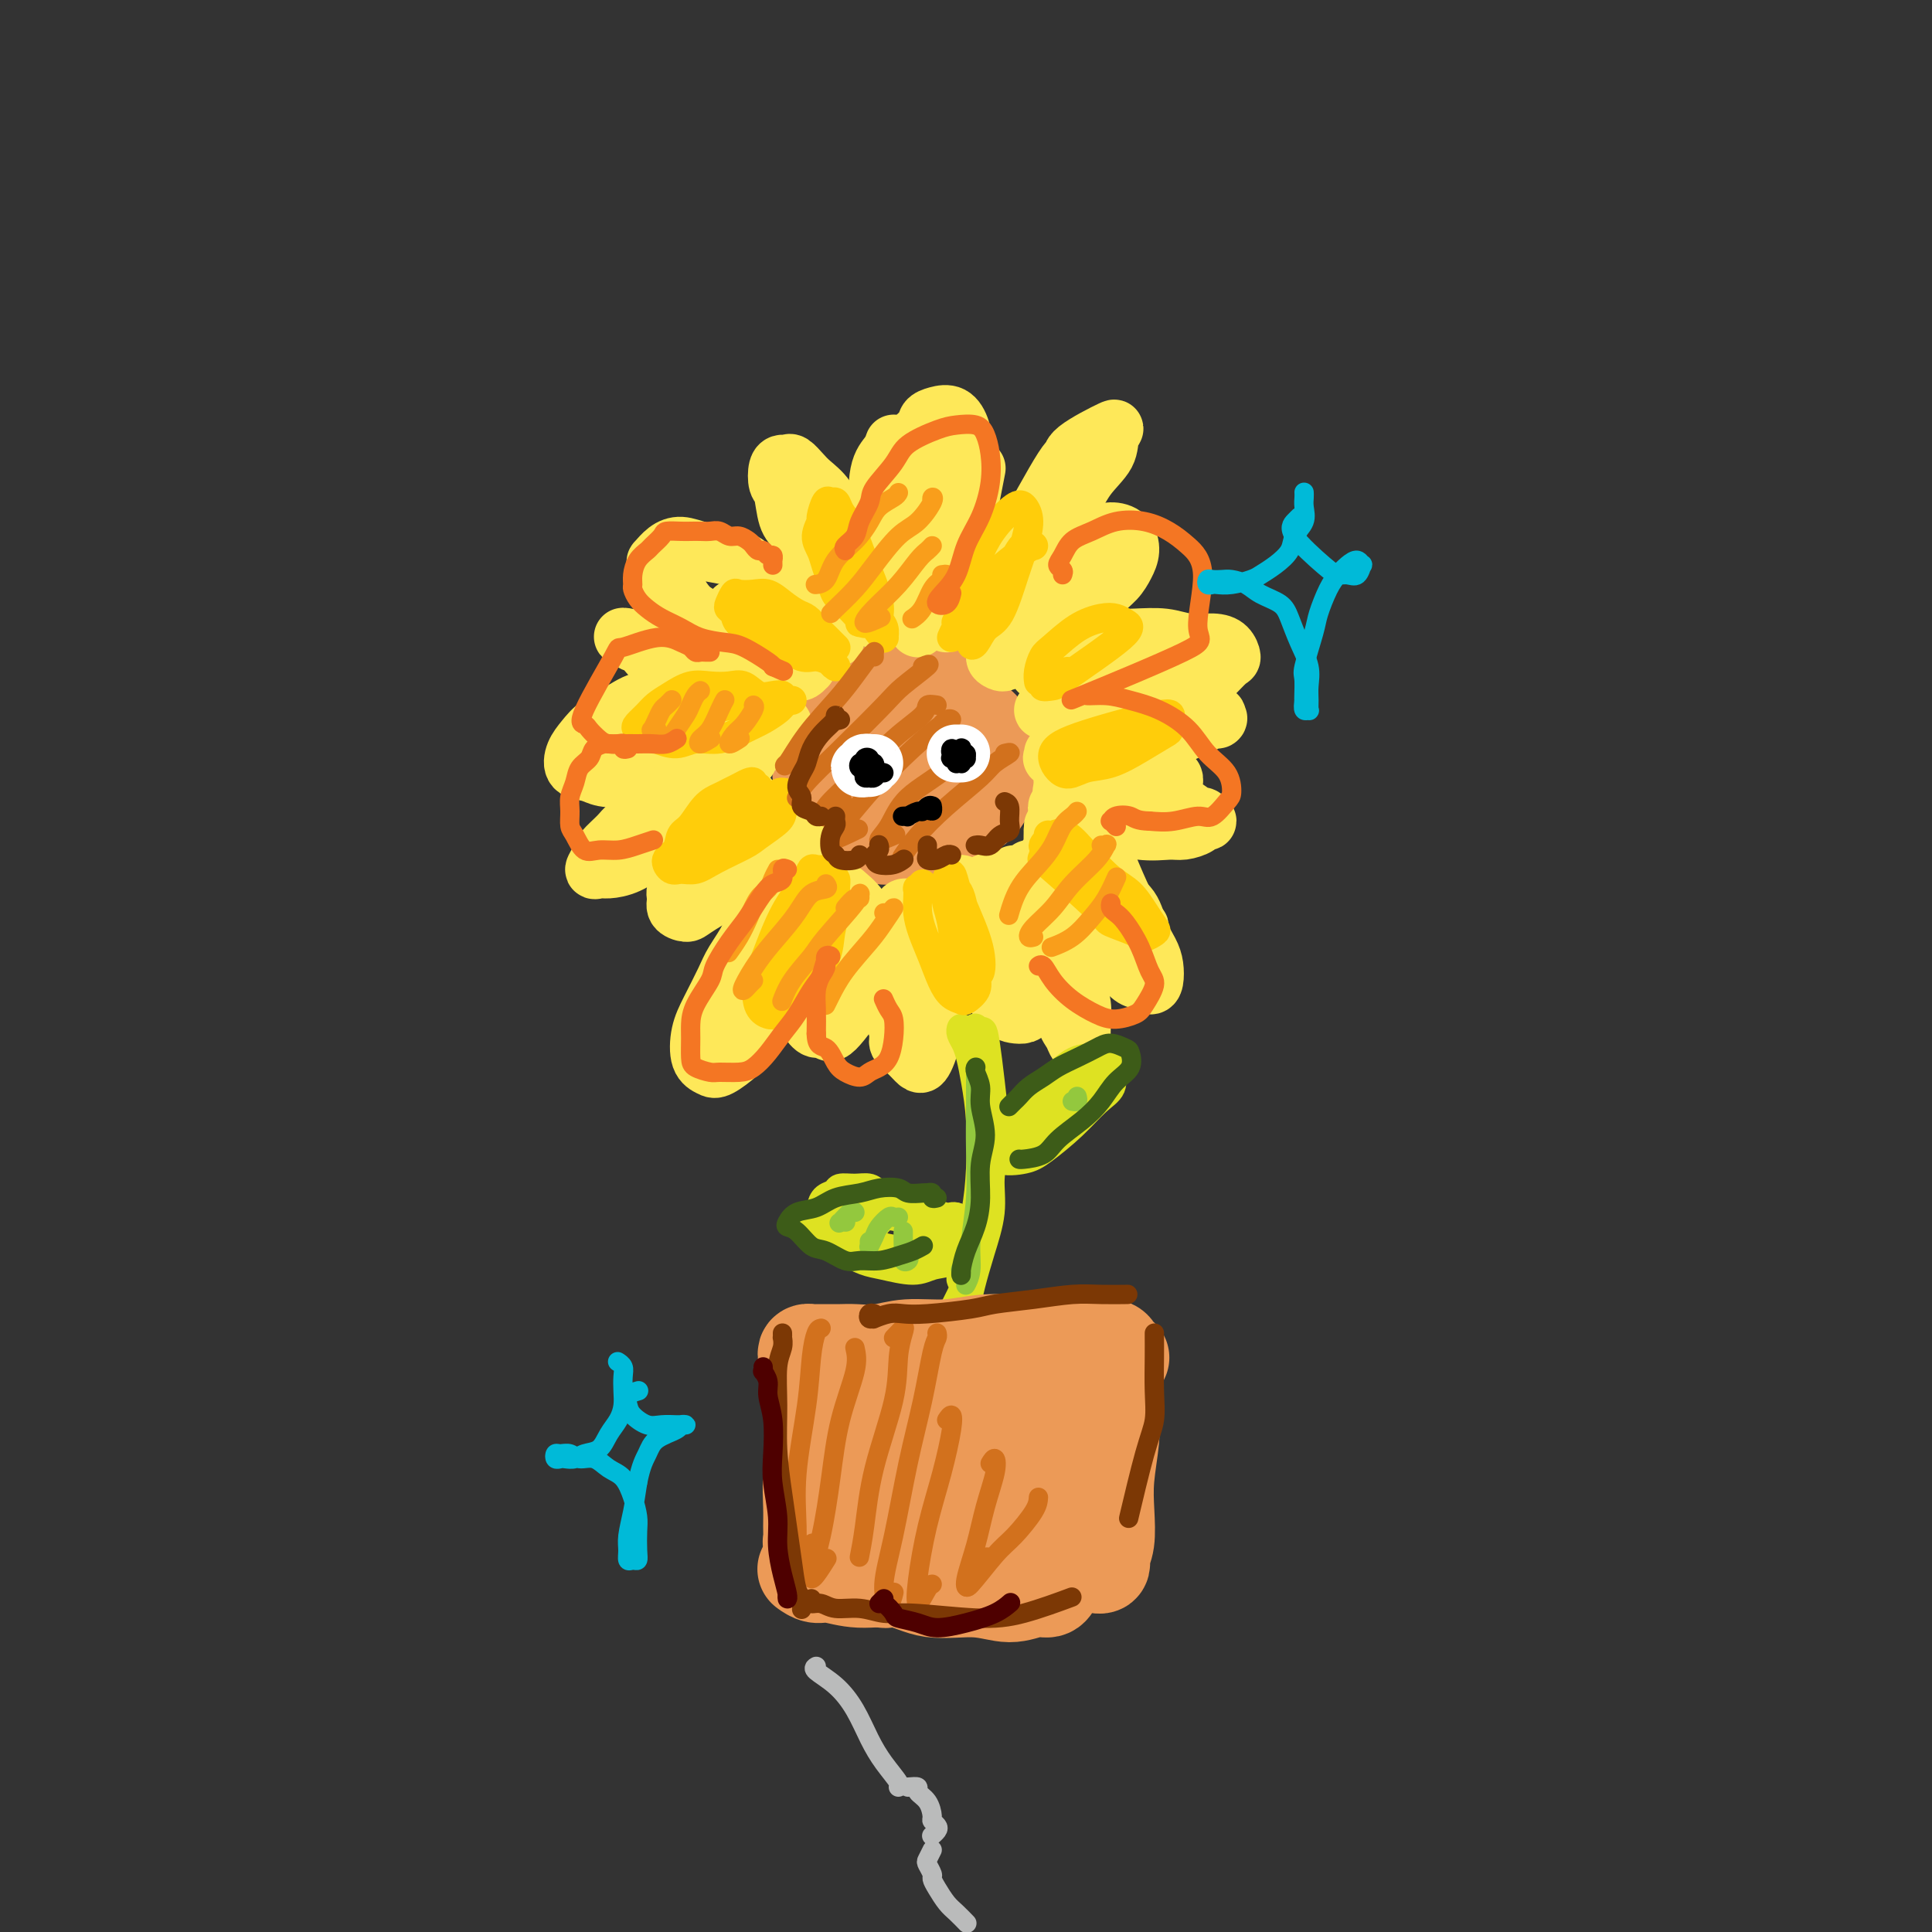 <svg viewBox='0 0 400 400' version='1.1' xmlns='http://www.w3.org/2000/svg' xmlns:xlink='http://www.w3.org/1999/xlink'><rect x="0" y="0" width="400" height="400" fill="#333333" stroke="none"/><g fill='none' stroke='rgb(236,154,87)' stroke-width='12' stroke-linecap='round' stroke-linejoin='round'><path d='M184,152c-0.453,0.008 -0.906,0.016 -1,0c-0.094,-0.016 0.171,-0.057 0,0c-0.171,0.057 -0.778,0.211 -1,0c-0.222,-0.211 -0.060,-0.789 0,-1c0.060,-0.211 0.016,-0.057 0,0c-0.016,0.057 -0.005,0.016 0,0c0.005,-0.016 0.002,-0.008 0,0'/><path d='M178,150c-0.218,-0.000 -0.437,-0.001 -1,0c-0.563,0.001 -1.471,0.002 -2,0c-0.529,-0.002 -0.678,-0.008 -1,0c-0.322,0.008 -0.818,0.029 -1,0c-0.182,-0.029 -0.049,-0.109 0,0c0.049,0.109 0.013,0.408 0,1c-0.013,0.592 -0.003,1.478 0,2c0.003,0.522 0.001,0.679 0,1c-0.001,0.321 -0.000,0.806 0,1c0.000,0.194 0.000,0.097 0,0'/><path d='M173,159c-0.000,-0.098 -0.000,-0.196 0,0c0.000,0.196 0.000,0.685 0,1c-0.000,0.315 -0.000,0.455 0,1c0.000,0.545 0.000,1.495 0,2c-0.000,0.505 -0.002,0.565 0,1c0.002,0.435 0.007,1.244 0,2c-0.007,0.756 -0.024,1.457 0,2c0.024,0.543 0.091,0.926 0,1c-0.091,0.074 -0.339,-0.163 0,0c0.339,0.163 1.266,0.724 2,1c0.734,0.276 1.274,0.267 2,0c0.726,-0.267 1.636,-0.790 2,-1c0.364,-0.210 0.182,-0.105 0,0'/><path d='M182,168c0.454,-0.117 0.908,-0.234 1,0c0.092,0.234 -0.178,0.819 0,1c0.178,0.181 0.805,-0.044 1,0c0.195,0.044 -0.043,0.356 0,0c0.043,-0.356 0.365,-1.379 1,-2c0.635,-0.621 1.582,-0.839 2,-1c0.418,-0.161 0.308,-0.264 1,-1c0.692,-0.736 2.185,-2.104 3,-3c0.815,-0.896 0.950,-1.318 1,-2c0.050,-0.682 0.014,-1.623 0,-2c-0.014,-0.377 -0.007,-0.188 0,0'/><path d='M191,154c0.119,-1.281 0.238,-2.562 0,-3c-0.238,-0.438 -0.835,-0.033 -1,0c-0.165,0.033 0.100,-0.306 0,-1c-0.100,-0.694 -0.565,-1.743 -1,-2c-0.435,-0.257 -0.839,0.278 -1,0c-0.161,-0.278 -0.079,-1.370 0,-2c0.079,-0.630 0.154,-0.799 0,-1c-0.154,-0.201 -0.539,-0.432 -1,-1c-0.461,-0.568 -1.000,-1.471 -1,-2c0.000,-0.529 0.539,-0.685 0,-1c-0.539,-0.315 -2.157,-0.789 -4,-1c-1.843,-0.211 -3.911,-0.158 -5,0c-1.089,0.158 -1.198,0.423 -2,1c-0.802,0.577 -2.296,1.467 -3,2c-0.704,0.533 -0.619,0.707 -1,1c-0.381,0.293 -1.227,0.703 -2,2c-0.773,1.297 -1.472,3.482 -2,4c-0.528,0.518 -0.887,-0.631 -1,1c-0.113,1.631 0.018,6.040 0,8c-0.018,1.960 -0.184,1.470 0,2c0.184,0.530 0.719,2.082 1,3c0.281,0.918 0.309,1.204 1,2c0.691,0.796 2.046,2.102 3,3c0.954,0.898 1.507,1.389 2,2c0.493,0.611 0.927,1.341 2,2c1.073,0.659 2.786,1.248 4,2c1.214,0.752 1.927,1.668 3,2c1.073,0.332 2.504,0.079 4,0c1.496,-0.079 3.057,0.017 4,0c0.943,-0.017 1.270,-0.148 3,-1c1.730,-0.852 4.865,-2.426 8,-4'/><path d='M201,172c4.209,-1.799 5.231,-3.798 6,-5c0.769,-1.202 1.286,-1.609 2,-3c0.714,-1.391 1.626,-3.766 2,-5c0.374,-1.234 0.211,-1.328 0,-2c-0.211,-0.672 -0.469,-1.922 -1,-3c-0.531,-1.078 -1.336,-1.984 -2,-3c-0.664,-1.016 -1.189,-2.142 -2,-3c-0.811,-0.858 -1.908,-1.449 -3,-2c-1.092,-0.551 -2.177,-1.061 -3,-2c-0.823,-0.939 -1.382,-2.308 -2,-3c-0.618,-0.692 -1.294,-0.707 -2,-1c-0.706,-0.293 -1.442,-0.863 -2,-1c-0.558,-0.137 -0.936,0.158 -2,0c-1.064,-0.158 -2.813,-0.768 -4,-1c-1.187,-0.232 -1.813,-0.084 -2,0c-0.187,0.084 0.065,0.106 0,0c-0.065,-0.106 -0.448,-0.340 -1,0c-0.552,0.340 -1.272,1.254 -2,2c-0.728,0.746 -1.463,1.324 -2,2c-0.537,0.676 -0.875,1.451 -1,2c-0.125,0.549 -0.036,0.871 0,1c0.036,0.129 0.018,0.064 0,0'/><path d='M180,159c0.357,0.368 0.714,0.737 1,1c0.286,0.263 0.501,0.421 1,1c0.499,0.579 1.283,1.581 2,2c0.717,0.419 1.369,0.256 2,0c0.631,-0.256 1.241,-0.605 2,-1c0.759,-0.395 1.666,-0.837 2,-1c0.334,-0.163 0.095,-0.047 0,0c-0.095,0.047 -0.048,0.023 0,0'/><path d='M190,161c0.137,-0.196 0.274,-0.392 0,0c-0.274,0.392 -0.958,1.370 -1,2c-0.042,0.630 0.559,0.910 1,1c0.441,0.090 0.723,-0.010 1,0c0.277,0.010 0.548,0.129 1,0c0.452,-0.129 1.084,-0.508 2,-1c0.916,-0.492 2.117,-1.098 3,-2c0.883,-0.902 1.449,-2.100 2,-3c0.551,-0.900 1.087,-1.502 1,-2c-0.087,-0.498 -0.797,-0.892 -1,-1c-0.203,-0.108 0.100,0.069 0,0c-0.100,-0.069 -0.604,-0.384 -1,0c-0.396,0.384 -0.685,1.468 -1,2c-0.315,0.532 -0.657,0.511 -1,1c-0.343,0.489 -0.687,1.486 -1,2c-0.313,0.514 -0.593,0.545 -1,1c-0.407,0.455 -0.940,1.333 -1,2c-0.060,0.667 0.352,1.121 1,1c0.648,-0.121 1.530,-0.819 2,-1c0.470,-0.181 0.526,0.155 1,0c0.474,-0.155 1.365,-0.802 2,-2c0.635,-1.198 1.016,-2.949 1,-4c-0.016,-1.051 -0.427,-1.403 -1,-2c-0.573,-0.597 -1.308,-1.438 -2,-2c-0.692,-0.562 -1.340,-0.844 -2,-1c-0.660,-0.156 -1.331,-0.188 -2,0c-0.669,0.188 -1.334,0.594 -2,1'/><path d='M191,153c-1.735,-0.442 -1.571,0.453 -2,1c-0.429,0.547 -1.449,0.744 -2,1c-0.551,0.256 -0.631,0.570 -1,1c-0.369,0.430 -1.027,0.977 -1,1c0.027,0.023 0.739,-0.478 1,-1c0.261,-0.522 0.070,-1.064 0,-1c-0.070,0.064 -0.020,0.732 0,1c0.020,0.268 0.010,0.134 0,0'/><path d='M180,158c-0.176,-0.134 -0.352,-0.269 -1,0c-0.648,0.269 -1.767,0.941 -3,2c-1.233,1.059 -2.580,2.503 -3,3c-0.420,0.497 0.086,0.045 0,0c-0.086,-0.045 -0.766,0.317 -1,1c-0.234,0.683 -0.023,1.688 0,2c0.023,0.312 -0.140,-0.071 0,0c0.140,0.071 0.585,0.594 1,1c0.415,0.406 0.801,0.696 1,1c0.199,0.304 0.212,0.622 1,1c0.788,0.378 2.352,0.815 3,1c0.648,0.185 0.380,0.117 0,0c-0.380,-0.117 -0.871,-0.282 -1,0c-0.129,0.282 0.106,1.010 0,1c-0.106,-0.010 -0.553,-0.758 -1,-1c-0.447,-0.242 -0.894,0.022 -1,0c-0.106,-0.022 0.128,-0.331 0,-1c-0.128,-0.669 -0.620,-1.697 -1,-2c-0.380,-0.303 -0.649,0.118 -1,0c-0.351,-0.118 -0.785,-0.774 -1,-1c-0.215,-0.226 -0.212,-0.022 0,0c0.212,0.022 0.632,-0.136 1,0c0.368,0.136 0.684,0.568 1,1'/><path d='M174,167c-0.623,-0.075 -0.181,1.238 0,2c0.181,0.762 0.100,0.975 0,1c-0.100,0.025 -0.220,-0.137 0,0c0.220,0.137 0.780,0.573 1,1c0.220,0.427 0.102,0.847 0,1c-0.102,0.153 -0.186,0.041 0,0c0.186,-0.041 0.642,-0.011 1,0c0.358,0.011 0.618,0.003 1,0c0.382,-0.003 0.886,-0.001 1,0c0.114,0.001 -0.162,0.000 0,0c0.162,-0.000 0.760,-0.000 1,0c0.240,0.000 0.120,0.000 0,0'/></g>
<g fill='none' stroke='rgb(254,232,89)' stroke-width='12' stroke-linecap='round' stroke-linejoin='round'><path d='M190,130c0.057,0.081 0.115,0.163 0,0c-0.115,-0.163 -0.402,-0.570 -1,-1c-0.598,-0.430 -1.507,-0.884 -2,-2c-0.493,-1.116 -0.570,-2.893 -1,-5c-0.430,-2.107 -1.211,-4.544 -2,-7c-0.789,-2.456 -1.584,-4.932 -2,-8c-0.416,-3.068 -0.452,-6.730 0,-9c0.452,-2.270 1.391,-3.150 2,-4c0.609,-0.850 0.888,-1.672 1,-2c0.112,-0.328 0.056,-0.164 0,0'/><path d='M195,119c-0.331,0.689 -0.662,1.379 -1,2c-0.338,0.621 -0.684,1.175 -1,2c-0.316,0.825 -0.603,1.923 -1,2c-0.397,0.077 -0.903,-0.866 -1,-2c-0.097,-1.134 0.215,-2.459 0,-4c-0.215,-1.541 -0.958,-3.299 -1,-8c-0.042,-4.701 0.616,-12.345 1,-16c0.384,-3.655 0.495,-3.320 1,-4c0.505,-0.680 1.405,-2.375 2,-3c0.595,-0.625 0.884,-0.178 1,0c0.116,0.178 0.058,0.089 0,0'/><path d='M197,121c0.114,1.756 0.229,3.513 0,5c-0.229,1.487 -0.800,2.706 -1,3c-0.200,0.294 -0.027,-0.335 0,-1c0.027,-0.665 -0.090,-1.365 0,-3c0.090,-1.635 0.388,-4.207 1,-7c0.612,-2.793 1.537,-5.809 2,-7c0.463,-1.191 0.464,-0.556 1,-3c0.536,-2.444 1.606,-7.966 2,-10c0.394,-2.034 0.113,-0.581 0,0c-0.113,0.581 -0.056,0.291 0,0'/><path d='M190,121c-0.022,-0.041 -0.044,-0.081 0,0c0.044,0.081 0.153,0.284 0,0c-0.153,-0.284 -0.567,-1.054 -1,-2c-0.433,-0.946 -0.886,-2.066 -1,-3c-0.114,-0.934 0.112,-1.680 0,-2c-0.112,-0.320 -0.563,-0.213 -1,-2c-0.437,-1.787 -0.859,-5.470 -1,-7c-0.141,-1.530 -0.002,-0.909 0,-1c0.002,-0.091 -0.132,-0.896 0,-2c0.132,-1.104 0.532,-2.509 1,-4c0.468,-1.491 1.006,-3.068 1,-4c-0.006,-0.932 -0.556,-1.218 0,-2c0.556,-0.782 2.219,-2.058 3,-3c0.781,-0.942 0.681,-1.550 1,-2c0.319,-0.450 1.057,-0.744 2,-1c0.943,-0.256 2.092,-0.475 3,0c0.908,0.475 1.576,1.643 2,3c0.424,1.357 0.604,2.901 1,5c0.396,2.099 1.007,4.753 1,7c-0.007,2.247 -0.633,4.088 -1,6c-0.367,1.912 -0.477,3.897 -1,6c-0.523,2.103 -1.461,4.325 -2,6c-0.539,1.675 -0.680,2.802 -1,4c-0.320,1.198 -0.818,2.465 -1,3c-0.182,0.535 -0.049,0.336 0,0c0.049,-0.336 0.014,-0.810 0,-1c-0.014,-0.190 -0.007,-0.095 0,0'/><path d='M184,126c0.009,0.430 0.017,0.860 0,1c-0.017,0.140 -0.060,-0.011 0,0c0.060,0.011 0.224,0.184 0,0c-0.224,-0.184 -0.836,-0.726 -1,-1c-0.164,-0.274 0.119,-0.282 0,-1c-0.119,-0.718 -0.641,-2.148 -1,-3c-0.359,-0.852 -0.556,-1.127 -1,-2c-0.444,-0.873 -1.134,-2.345 -2,-4c-0.866,-1.655 -1.908,-3.493 -3,-5c-1.092,-1.507 -2.233,-2.685 -3,-4c-0.767,-1.315 -1.161,-2.769 -2,-4c-0.839,-1.231 -2.122,-2.239 -3,-3c-0.878,-0.761 -1.349,-1.275 -2,-2c-0.651,-0.725 -1.482,-1.662 -2,-2c-0.518,-0.338 -0.724,-0.077 -1,0c-0.276,0.077 -0.622,-0.029 -1,0c-0.378,0.029 -0.790,0.194 -1,1c-0.210,0.806 -0.220,2.252 0,3c0.220,0.748 0.671,0.797 1,2c0.329,1.203 0.538,3.560 1,5c0.462,1.440 1.178,1.962 2,3c0.822,1.038 1.750,2.593 3,4c1.250,1.407 2.822,2.667 4,4c1.178,1.333 1.962,2.740 3,4c1.038,1.260 2.331,2.372 3,3c0.669,0.628 0.715,0.770 1,1c0.285,0.230 0.808,0.546 1,1c0.192,0.454 0.052,1.045 0,1c-0.052,-0.045 -0.015,-0.727 0,-1c0.015,-0.273 0.007,-0.136 0,0'/><path d='M173,131c-0.017,0.397 -0.035,0.794 0,1c0.035,0.206 0.121,0.222 0,0c-0.121,-0.222 -0.450,-0.683 -1,-1c-0.550,-0.317 -1.321,-0.491 -2,-1c-0.679,-0.509 -1.265,-1.355 -2,-2c-0.735,-0.645 -1.620,-1.090 -3,-2c-1.380,-0.910 -3.254,-2.287 -5,-4c-1.746,-1.713 -3.363,-3.764 -5,-5c-1.637,-1.236 -3.293,-1.659 -5,-2c-1.707,-0.341 -3.464,-0.602 -5,-1c-1.536,-0.398 -2.850,-0.934 -4,-1c-1.150,-0.066 -2.134,0.336 -3,1c-0.866,0.664 -1.612,1.588 -2,2c-0.388,0.412 -0.419,0.310 0,1c0.419,0.690 1.287,2.170 2,3c0.713,0.830 1.271,1.010 2,2c0.729,0.990 1.628,2.789 3,4c1.372,1.211 3.215,1.835 5,3c1.785,1.165 3.511,2.873 5,4c1.489,1.127 2.743,1.675 4,2c1.257,0.325 2.519,0.427 4,1c1.481,0.573 3.182,1.617 4,2c0.818,0.383 0.752,0.106 1,0c0.248,-0.106 0.808,-0.042 1,0c0.192,0.042 0.015,0.061 0,0c-0.015,-0.061 0.133,-0.201 0,0c-0.133,0.201 -0.547,0.742 -1,1c-0.453,0.258 -0.946,0.234 -1,0c-0.054,-0.234 0.332,-0.678 0,-1c-0.332,-0.322 -1.380,-0.520 -2,-1c-0.620,-0.480 -0.810,-1.240 -1,-2'/><path d='M162,135c-0.616,-0.534 -0.655,-0.367 -1,-1c-0.345,-0.633 -0.996,-2.064 -2,-3c-1.004,-0.936 -2.360,-1.375 -3,-2c-0.640,-0.625 -0.563,-1.436 -1,-2c-0.437,-0.564 -1.387,-0.883 -2,-1c-0.613,-0.117 -0.889,-0.034 -1,0c-0.111,0.034 -0.055,0.017 0,0'/><path d='M159,149c-0.326,-0.002 -0.652,-0.004 -1,0c-0.348,0.004 -0.718,0.012 -1,0c-0.282,-0.012 -0.477,-0.046 -1,0c-0.523,0.046 -1.376,0.171 -2,0c-0.624,-0.171 -1.019,-0.640 -2,-1c-0.981,-0.360 -2.547,-0.613 -4,-1c-1.453,-0.387 -2.794,-0.908 -4,-1c-1.206,-0.092 -2.276,0.243 -4,0c-1.724,-0.243 -4.101,-1.066 -6,-1c-1.899,0.066 -3.320,1.019 -5,2c-1.680,0.981 -3.618,1.989 -5,3c-1.382,1.011 -2.209,2.026 -3,3c-0.791,0.974 -1.547,1.908 -2,3c-0.453,1.092 -0.604,2.342 0,3c0.604,0.658 1.964,0.724 3,1c1.036,0.276 1.749,0.761 3,1c1.251,0.239 3.041,0.230 5,0c1.959,-0.230 4.086,-0.682 6,-1c1.914,-0.318 3.616,-0.501 5,-1c1.384,-0.499 2.451,-1.314 4,-2c1.549,-0.686 3.582,-1.241 5,-2c1.418,-0.759 2.223,-1.720 3,-2c0.777,-0.280 1.528,0.122 2,0c0.472,-0.122 0.665,-0.769 1,-1c0.335,-0.231 0.813,-0.048 1,0c0.187,0.048 0.083,-0.040 0,0c-0.083,0.040 -0.146,0.207 0,0c0.146,-0.207 0.501,-0.786 1,-1c0.499,-0.214 1.143,-0.061 1,0c-0.143,0.061 -1.071,0.031 -2,0'/><path d='M157,151c2.391,-1.076 0.369,0.233 -1,1c-1.369,0.767 -2.084,0.991 -3,1c-0.916,0.009 -2.031,-0.198 -3,0c-0.969,0.198 -1.790,0.800 -3,1c-1.210,0.200 -2.807,-0.003 -4,0c-1.193,0.003 -1.980,0.211 -3,0c-1.020,-0.211 -2.273,-0.840 -3,-1c-0.727,-0.160 -0.926,0.149 -1,0c-0.074,-0.149 -0.021,-0.757 0,-1c0.021,-0.243 0.011,-0.122 0,0'/><path d='M154,168c0.118,0.010 0.236,0.020 0,0c-0.236,-0.020 -0.826,-0.069 -1,0c-0.174,0.069 0.068,0.257 0,0c-0.068,-0.257 -0.446,-0.961 -1,-1c-0.554,-0.039 -1.285,0.585 -2,1c-0.715,0.415 -1.415,0.622 -2,1c-0.585,0.378 -1.056,0.926 -2,2c-0.944,1.074 -2.360,2.672 -3,4c-0.640,1.328 -0.505,2.384 -1,4c-0.495,1.616 -1.622,3.791 -2,5c-0.378,1.209 -0.008,1.452 0,2c0.008,0.548 -0.348,1.401 0,2c0.348,0.599 1.398,0.943 2,1c0.602,0.057 0.755,-0.172 2,-1c1.245,-0.828 3.581,-2.256 5,-3c1.419,-0.744 1.921,-0.806 3,-2c1.079,-1.194 2.735,-3.520 4,-5c1.265,-1.480 2.139,-2.113 3,-3c0.861,-0.887 1.710,-2.027 2,-3c0.290,-0.973 0.022,-1.778 0,-2c-0.022,-0.222 0.201,0.141 0,0c-0.201,-0.141 -0.827,-0.784 -1,-1c-0.173,-0.216 0.107,-0.004 0,0c-0.107,0.004 -0.602,-0.199 -1,0c-0.398,0.199 -0.699,0.801 -1,1c-0.301,0.199 -0.603,-0.006 -1,0c-0.397,0.006 -0.891,0.223 -1,0c-0.109,-0.223 0.167,-0.884 0,-1c-0.167,-0.116 -0.776,0.315 -1,0c-0.224,-0.315 -0.064,-1.376 0,-2c0.064,-0.624 0.032,-0.812 0,-1'/><path d='M155,166c-0.774,-0.751 -0.207,-1.129 0,-1c0.207,0.129 0.056,0.766 0,1c-0.056,0.234 -0.016,0.067 0,0c0.016,-0.067 0.008,-0.033 0,0'/><path d='M172,183c-0.333,0.019 -0.667,0.037 -1,0c-0.333,-0.037 -0.666,-0.130 -1,0c-0.334,0.130 -0.668,0.481 -1,1c-0.332,0.519 -0.663,1.205 -1,2c-0.337,0.795 -0.680,1.700 -1,3c-0.320,1.300 -0.616,2.995 -1,5c-0.384,2.005 -0.858,4.321 -1,6c-0.142,1.679 0.046,2.721 0,4c-0.046,1.279 -0.326,2.795 0,4c0.326,1.205 1.257,2.100 2,3c0.743,0.900 1.299,1.805 2,2c0.701,0.195 1.548,-0.319 2,0c0.452,0.319 0.511,1.472 2,0c1.489,-1.472 4.409,-5.569 6,-8c1.591,-2.431 1.855,-3.195 2,-4c0.145,-0.805 0.173,-1.651 0,-3c-0.173,-1.349 -0.547,-3.199 -1,-5c-0.453,-1.801 -0.984,-3.552 -2,-5c-1.016,-1.448 -2.517,-2.595 -3,-3c-0.483,-0.405 0.053,-0.070 0,0c-0.053,0.070 -0.695,-0.126 -1,0c-0.305,0.126 -0.275,0.572 0,1c0.275,0.428 0.793,0.836 1,1c0.207,0.164 0.104,0.082 0,0'/><path d='M199,185c0.002,-0.274 0.005,-0.549 0,-1c-0.005,-0.451 -0.017,-1.080 0,-1c0.017,0.080 0.063,0.869 0,1c-0.063,0.131 -0.235,-0.394 0,0c0.235,0.394 0.878,1.708 1,3c0.122,1.292 -0.277,2.563 0,4c0.277,1.437 1.229,3.040 2,5c0.771,1.960 1.362,4.277 2,6c0.638,1.723 1.323,2.851 2,4c0.677,1.149 1.348,2.318 2,3c0.652,0.682 1.287,0.878 2,1c0.713,0.122 1.505,0.169 2,0c0.495,-0.169 0.695,-0.553 1,-1c0.305,-0.447 0.717,-0.955 1,-2c0.283,-1.045 0.437,-2.626 0,-4c-0.437,-1.374 -1.465,-2.539 -2,-4c-0.535,-1.461 -0.577,-3.217 -1,-5c-0.423,-1.783 -1.227,-3.591 -2,-5c-0.773,-1.409 -1.513,-2.417 -2,-3c-0.487,-0.583 -0.719,-0.741 -1,-1c-0.281,-0.259 -0.611,-0.620 -1,-1c-0.389,-0.380 -0.836,-0.777 -1,-1c-0.164,-0.223 -0.044,-0.270 0,0c0.044,0.270 0.012,0.856 0,1c-0.012,0.144 -0.003,-0.153 0,0c0.003,0.153 0.001,0.758 0,1c-0.001,0.242 -0.000,0.121 0,0'/><path d='M203,186c-0.007,-0.096 -0.013,-0.193 0,0c0.013,0.193 0.046,0.675 0,1c-0.046,0.325 -0.170,0.495 0,1c0.170,0.505 0.635,1.347 1,2c0.365,0.653 0.630,1.117 1,2c0.370,0.883 0.845,2.184 1,3c0.155,0.816 -0.010,1.147 0,1c0.010,-0.147 0.195,-0.770 0,-1c-0.195,-0.230 -0.770,-0.066 -1,0c-0.230,0.066 -0.115,0.033 0,0'/><path d='M176,188c-0.334,0.493 -0.669,0.986 -1,2c-0.331,1.014 -0.660,2.549 -1,4c-0.340,1.451 -0.691,2.817 -1,4c-0.309,1.183 -0.575,2.181 -1,3c-0.425,0.819 -1.010,1.457 -1,2c0.010,0.543 0.615,0.989 1,1c0.385,0.011 0.551,-0.414 1,-1c0.449,-0.586 1.182,-1.334 2,-2c0.818,-0.666 1.722,-1.250 2,-2c0.278,-0.750 -0.070,-1.665 0,-3c0.070,-1.335 0.557,-3.090 1,-4c0.443,-0.910 0.841,-0.974 1,-1c0.159,-0.026 0.080,-0.013 0,0'/><path d='M209,133c-0.005,-0.212 -0.010,-0.425 0,-1c0.010,-0.575 0.034,-1.513 0,-2c-0.034,-0.487 -0.126,-0.522 0,-1c0.126,-0.478 0.469,-1.398 1,-2c0.531,-0.602 1.251,-0.886 2,-2c0.749,-1.114 1.526,-3.059 3,-5c1.474,-1.941 3.645,-3.878 5,-5c1.355,-1.122 1.894,-1.430 3,-2c1.106,-0.570 2.777,-1.401 4,-2c1.223,-0.599 1.997,-0.964 3,-1c1.003,-0.036 2.235,0.257 3,1c0.765,0.743 1.062,1.936 1,3c-0.062,1.064 -0.483,1.999 -1,3c-0.517,1.001 -1.131,2.066 -2,3c-0.869,0.934 -1.993,1.735 -3,3c-1.007,1.265 -1.898,2.993 -3,4c-1.102,1.007 -2.414,1.293 -4,2c-1.586,0.707 -3.447,1.836 -5,3c-1.553,1.164 -2.799,2.362 -4,3c-1.201,0.638 -2.356,0.717 -3,1c-0.644,0.283 -0.776,0.771 -1,1c-0.224,0.229 -0.540,0.200 -1,0c-0.460,-0.200 -1.064,-0.573 -1,-1c0.064,-0.427 0.797,-0.910 1,-1c0.203,-0.090 -0.123,0.213 0,0c0.123,-0.213 0.697,-0.942 1,-1c0.303,-0.058 0.335,0.556 1,0c0.665,-0.556 1.962,-2.283 3,-3c1.038,-0.717 1.818,-0.424 3,-1c1.182,-0.576 2.766,-2.022 4,-3c1.234,-0.978 2.117,-1.489 3,-2'/><path d='M222,125c3.170,-2.327 3.093,-2.646 3,-3c-0.093,-0.354 -0.204,-0.745 0,-1c0.204,-0.255 0.722,-0.374 0,0c-0.722,0.374 -2.684,1.241 -4,2c-1.316,0.759 -1.987,1.409 -3,2c-1.013,0.591 -2.369,1.121 -4,2c-1.631,0.879 -3.536,2.106 -5,3c-1.464,0.894 -2.485,1.456 -3,2c-0.515,0.544 -0.523,1.069 0,1c0.523,-0.069 1.578,-0.734 2,-1c0.422,-0.266 0.211,-0.133 0,0'/><path d='M215,139c0.001,-0.469 0.002,-0.937 0,-1c-0.002,-0.063 -0.007,0.281 0,0c0.007,-0.281 0.027,-1.186 1,-2c0.973,-0.814 2.898,-1.538 4,-2c1.102,-0.462 1.382,-0.661 2,-1c0.618,-0.339 1.574,-0.819 3,-1c1.426,-0.181 3.323,-0.063 5,0c1.677,0.063 3.135,0.071 5,0c1.865,-0.071 4.136,-0.222 6,0c1.864,0.222 3.321,0.817 5,1c1.679,0.183 3.579,-0.046 5,0c1.421,0.046 2.363,0.369 3,1c0.637,0.631 0.969,1.572 1,2c0.031,0.428 -0.241,0.342 -1,1c-0.759,0.658 -2.007,2.060 -3,3c-0.993,0.940 -1.731,1.420 -3,2c-1.269,0.580 -3.070,1.262 -5,2c-1.930,0.738 -3.988,1.532 -6,2c-2.012,0.468 -3.979,0.608 -6,1c-2.021,0.392 -4.097,1.034 -6,1c-1.903,-0.034 -3.634,-0.743 -5,-1c-1.366,-0.257 -2.367,-0.060 -3,0c-0.633,0.060 -0.897,-0.015 -1,0c-0.103,0.015 -0.046,0.119 0,0c0.046,-0.119 0.079,-0.462 1,-1c0.921,-0.538 2.730,-1.269 4,-2c1.270,-0.731 2.003,-1.460 3,-2c0.997,-0.540 2.259,-0.891 3,-1c0.741,-0.109 0.962,0.022 2,0c1.038,-0.022 2.895,-0.198 4,0c1.105,0.198 1.459,0.771 2,1c0.541,0.229 1.271,0.115 2,0'/><path d='M237,142c1.942,0.220 1.798,0.271 2,0c0.202,-0.271 0.750,-0.862 1,-1c0.250,-0.138 0.203,0.177 0,0c-0.203,-0.177 -0.561,-0.846 -1,-1c-0.439,-0.154 -0.957,0.207 -2,0c-1.043,-0.207 -2.610,-0.984 -4,-1c-1.390,-0.016 -2.605,0.728 -4,1c-1.395,0.272 -2.972,0.073 -4,0c-1.028,-0.073 -1.507,-0.019 -2,0c-0.493,0.019 -1.000,0.002 -1,0c0.000,-0.002 0.508,0.011 1,0c0.492,-0.011 0.967,-0.044 2,0c1.033,0.044 2.624,0.166 4,1c1.376,0.834 2.536,2.381 3,3c0.464,0.619 0.232,0.309 0,0'/><path d='M218,177c-0.536,-0.027 -1.073,-0.054 -1,0c0.073,0.054 0.755,0.188 1,0c0.245,-0.188 0.051,-0.698 0,-1c-0.051,-0.302 0.040,-0.394 0,-1c-0.040,-0.606 -0.209,-1.724 0,-2c0.209,-0.276 0.798,0.290 1,0c0.202,-0.290 0.018,-1.438 1,2c0.982,3.438 3.131,11.461 5,16c1.869,4.539 3.457,5.593 5,7c1.543,1.407 3.041,3.167 4,4c0.959,0.833 1.379,0.740 2,1c0.621,0.260 1.442,0.872 2,1c0.558,0.128 0.853,-0.227 1,-1c0.147,-0.773 0.146,-1.965 0,-3c-0.146,-1.035 -0.437,-1.913 -1,-3c-0.563,-1.087 -1.396,-2.384 -2,-4c-0.604,-1.616 -0.978,-3.550 -2,-5c-1.022,-1.450 -2.694,-2.415 -4,-4c-1.306,-1.585 -2.248,-3.788 -3,-5c-0.752,-1.212 -1.313,-1.432 -2,-2c-0.687,-0.568 -1.498,-1.482 -2,-2c-0.502,-0.518 -0.693,-0.639 -1,-1c-0.307,-0.361 -0.728,-0.962 -1,-1c-0.272,-0.038 -0.393,0.486 0,1c0.393,0.514 1.302,1.016 2,2c0.698,0.984 1.187,2.449 2,4c0.813,1.551 1.950,3.187 3,5c1.050,1.813 2.014,3.804 3,5c0.986,1.196 1.993,1.598 3,2'/><path d='M234,192c2.164,3.216 1.073,1.758 1,1c-0.073,-0.758 0.873,-0.814 1,-1c0.127,-0.186 -0.565,-0.503 -1,-1c-0.435,-0.497 -0.611,-1.174 -1,-2c-0.389,-0.826 -0.989,-1.799 -2,-4c-1.011,-2.201 -2.432,-5.629 -3,-7c-0.568,-1.371 -0.284,-0.686 0,0'/><path d='M225,166c0.080,-0.118 0.159,-0.236 0,0c-0.159,0.236 -0.558,0.827 -1,1c-0.442,0.173 -0.929,-0.073 -1,0c-0.071,0.073 0.273,0.465 1,1c0.727,0.535 1.838,1.212 4,2c2.162,0.788 5.377,1.685 8,2c2.623,0.315 4.655,0.047 6,0c1.345,-0.047 2.003,0.127 3,0c0.997,-0.127 2.332,-0.554 3,-1c0.668,-0.446 0.668,-0.911 1,-1c0.332,-0.089 0.995,0.197 1,0c0.005,-0.197 -0.647,-0.879 -1,-1c-0.353,-0.121 -0.407,0.318 -1,0c-0.593,-0.318 -1.726,-1.392 -3,-2c-1.274,-0.608 -2.691,-0.751 -4,-1c-1.309,-0.249 -2.511,-0.603 -4,-1c-1.489,-0.397 -3.264,-0.838 -5,-1c-1.736,-0.162 -3.433,-0.044 -5,0c-1.567,0.044 -3.003,0.015 -4,0c-0.997,-0.015 -1.556,-0.015 -2,0c-0.444,0.015 -0.774,0.047 -1,0c-0.226,-0.047 -0.347,-0.172 0,0c0.347,0.172 1.164,0.643 2,1c0.836,0.357 1.692,0.601 3,1c1.308,0.399 3.068,0.955 5,1c1.932,0.045 4.034,-0.419 6,-1c1.966,-0.581 3.795,-1.280 5,-2c1.205,-0.720 1.786,-1.463 2,-2c0.214,-0.537 0.061,-0.868 0,-1c-0.061,-0.132 -0.031,-0.066 0,0'/><path d='M224,154c0.067,-0.000 0.135,-0.000 0,0c-0.135,0.000 -0.471,0.000 0,0c0.471,-0.000 1.749,-0.001 3,0c1.251,0.001 2.475,0.005 4,0c1.525,-0.005 3.352,-0.019 5,0c1.648,0.019 3.117,0.071 6,-1c2.883,-1.071 7.180,-3.265 9,-4c1.820,-0.735 1.162,-0.012 1,0c-0.162,0.012 0.173,-0.687 0,-1c-0.173,-0.313 -0.855,-0.238 -3,0c-2.145,0.238 -5.752,0.641 -8,1c-2.248,0.359 -3.138,0.674 -5,1c-1.862,0.326 -4.695,0.662 -7,1c-2.305,0.338 -4.081,0.679 -5,1c-0.919,0.321 -0.981,0.622 -1,1c-0.019,0.378 0.005,0.833 1,1c0.995,0.167 2.960,0.045 5,0c2.040,-0.045 4.154,-0.013 5,0c0.846,0.013 0.423,0.006 0,0'/><path d='M211,182c0.001,0.142 0.002,0.283 0,0c-0.002,-0.283 -0.008,-0.992 0,-1c0.008,-0.008 0.031,0.685 0,1c-0.031,0.315 -0.114,0.252 0,0c0.114,-0.252 0.426,-0.693 1,2c0.574,2.693 1.410,8.519 2,11c0.590,2.481 0.932,1.618 2,4c1.068,2.382 2.861,8.010 4,11c1.139,2.990 1.626,3.343 2,4c0.374,0.657 0.637,1.619 1,2c0.363,0.381 0.826,0.183 1,0c0.174,-0.183 0.060,-0.349 0,-1c-0.060,-0.651 -0.064,-1.787 0,-3c0.064,-1.213 0.196,-2.503 0,-4c-0.196,-1.497 -0.721,-3.203 -1,-5c-0.279,-1.797 -0.313,-3.687 -1,-6c-0.687,-2.313 -2.029,-5.050 -3,-7c-0.971,-1.950 -1.572,-3.112 -2,-4c-0.428,-0.888 -0.684,-1.502 -1,-2c-0.316,-0.498 -0.691,-0.880 -1,-1c-0.309,-0.120 -0.552,0.020 -1,0c-0.448,-0.020 -1.099,-0.201 -1,0c0.099,0.201 0.950,0.785 1,1c0.050,0.215 -0.700,0.061 -1,0c-0.300,-0.061 -0.150,-0.031 0,0'/><path d='M185,193c0.000,-0.458 0.000,-0.915 0,-1c-0.000,-0.085 -0.000,0.203 0,0c0.000,-0.203 0.000,-0.899 0,-1c-0.000,-0.101 -0.001,0.391 0,1c0.001,0.609 0.005,1.336 0,2c-0.005,0.664 -0.017,1.266 0,2c0.017,0.734 0.063,1.600 0,4c-0.063,2.400 -0.234,6.335 0,9c0.234,2.665 0.875,4.060 1,5c0.125,0.940 -0.265,1.424 0,2c0.265,0.576 1.185,1.243 2,2c0.815,0.757 1.525,1.603 2,2c0.475,0.397 0.716,0.346 1,0c0.284,-0.346 0.610,-0.986 1,-2c0.390,-1.014 0.844,-2.403 1,-4c0.156,-1.597 0.014,-3.402 0,-5c-0.014,-1.598 0.098,-2.988 0,-5c-0.098,-2.012 -0.407,-4.646 -1,-7c-0.593,-2.354 -1.469,-4.429 -2,-6c-0.531,-1.571 -0.717,-2.640 -1,-3c-0.283,-0.360 -0.664,-0.012 -1,0c-0.336,0.012 -0.626,-0.312 -1,0c-0.374,0.312 -0.832,1.260 -1,2c-0.168,0.740 -0.045,1.270 0,2c0.045,0.730 0.012,1.658 0,2c-0.012,0.342 -0.003,0.098 0,0c0.003,-0.098 0.002,-0.049 0,0'/><path d='M165,177c0.030,0.429 0.060,0.858 0,1c-0.060,0.142 -0.211,-0.003 0,0c0.211,0.003 0.785,0.155 1,0c0.215,-0.155 0.071,-0.616 0,-1c-0.071,-0.384 -0.071,-0.691 0,-1c0.071,-0.309 0.211,-0.622 0,-1c-0.211,-0.378 -0.775,-0.822 -1,-1c-0.225,-0.178 -0.113,-0.089 0,0'/><path d='M154,158c0.026,-0.015 0.051,-0.030 0,0c-0.051,0.030 -0.179,0.106 0,0c0.179,-0.106 0.663,-0.395 1,-1c0.337,-0.605 0.525,-1.525 1,-2c0.475,-0.475 1.238,-0.506 2,-1c0.762,-0.494 1.524,-1.452 2,-2c0.476,-0.548 0.667,-0.686 1,-1c0.333,-0.314 0.810,-0.804 1,-1c0.190,-0.196 0.095,-0.098 0,0'/><path d='M155,146c0.001,-0.331 0.001,-0.662 0,-1c-0.001,-0.338 -0.004,-0.682 0,-1c0.004,-0.318 0.016,-0.610 0,-1c-0.016,-0.390 -0.059,-0.878 0,-1c0.059,-0.122 0.221,0.123 0,0c-0.221,-0.123 -0.823,-0.613 -1,-1c-0.177,-0.387 0.072,-0.671 0,-1c-0.072,-0.329 -0.465,-0.704 -1,-1c-0.535,-0.296 -1.210,-0.514 -2,-1c-0.790,-0.486 -1.693,-1.242 -3,-2c-1.307,-0.758 -3.017,-1.520 -4,-2c-0.983,-0.480 -1.238,-0.677 -4,-1c-2.762,-0.323 -8.029,-0.770 -10,-1c-1.971,-0.230 -0.645,-0.241 0,0c0.645,0.241 0.610,0.736 1,1c0.390,0.264 1.204,0.299 2,1c0.796,0.701 1.572,2.069 3,3c1.428,0.931 3.507,1.426 5,2c1.493,0.574 2.400,1.226 4,2c1.600,0.774 3.893,1.672 6,2c2.107,0.328 4.029,0.088 5,0c0.971,-0.088 0.992,-0.025 1,0c0.008,0.025 0.004,0.013 0,0'/><path d='M208,125c-0.398,0.165 -0.796,0.330 -1,0c-0.204,-0.330 -0.212,-1.155 0,-2c0.212,-0.845 0.646,-1.710 1,-3c0.354,-1.290 0.627,-3.004 1,-4c0.373,-0.996 0.844,-1.273 3,-5c2.156,-3.727 5.996,-10.903 8,-14c2.004,-3.097 2.172,-2.115 2,-2c-0.172,0.115 -0.686,-0.639 1,-2c1.686,-1.361 5.570,-3.331 7,-4c1.430,-0.669 0.406,-0.038 0,1c-0.406,1.038 -0.193,2.483 -1,4c-0.807,1.517 -2.633,3.106 -4,5c-1.367,1.894 -2.275,4.094 -4,6c-1.725,1.906 -4.267,3.517 -6,5c-1.733,1.483 -2.657,2.839 -4,4c-1.343,1.161 -3.106,2.129 -4,3c-0.894,0.871 -0.920,1.646 -1,2c-0.080,0.354 -0.214,0.288 0,0c0.214,-0.288 0.775,-0.796 1,-1c0.225,-0.204 0.112,-0.102 0,0'/><path d='M143,172c0.087,-0.453 0.175,-0.906 0,-1c-0.175,-0.094 -0.612,0.171 -1,0c-0.388,-0.171 -0.725,-0.779 -1,-1c-0.275,-0.221 -0.486,-0.057 -1,0c-0.514,0.057 -1.330,0.006 -2,0c-0.670,-0.006 -1.195,0.033 -2,0c-0.805,-0.033 -1.889,-0.137 -3,0c-1.111,0.137 -2.250,0.513 -3,1c-0.750,0.487 -1.113,1.083 -2,2c-0.887,0.917 -2.300,2.155 -3,3c-0.700,0.845 -0.688,1.297 -1,2c-0.312,0.703 -0.949,1.658 -1,2c-0.051,0.342 0.483,0.071 1,0c0.517,-0.071 1.018,0.058 2,0c0.982,-0.058 2.444,-0.302 4,-1c1.556,-0.698 3.205,-1.849 5,-3c1.795,-1.151 3.737,-2.300 5,-3c1.263,-0.700 1.848,-0.951 3,-2c1.152,-1.049 2.872,-2.897 4,-4c1.128,-1.103 1.663,-1.461 2,-2c0.337,-0.539 0.475,-1.261 0,-1c-0.475,0.261 -1.564,1.503 -2,2c-0.436,0.497 -0.218,0.248 0,0'/><path d='M160,189c-0.368,-0.098 -0.735,-0.196 -1,0c-0.265,0.196 -0.426,0.686 -1,1c-0.574,0.314 -1.561,0.453 -2,1c-0.439,0.547 -0.331,1.502 -1,3c-0.669,1.498 -2.114,3.539 -3,5c-0.886,1.461 -1.212,2.342 -2,4c-0.788,1.658 -2.039,4.093 -3,6c-0.961,1.907 -1.632,3.287 -2,5c-0.368,1.713 -0.433,3.759 0,5c0.433,1.241 1.364,1.679 2,2c0.636,0.321 0.976,0.527 2,0c1.024,-0.527 2.733,-1.788 4,-3c1.267,-1.212 2.091,-2.377 3,-4c0.909,-1.623 1.904,-3.706 3,-6c1.096,-2.294 2.295,-4.798 3,-7c0.705,-2.202 0.917,-4.100 1,-6c0.083,-1.900 0.036,-3.801 0,-5c-0.036,-1.199 -0.062,-1.694 0,-2c0.062,-0.306 0.213,-0.422 0,0c-0.213,0.422 -0.788,1.383 -1,2c-0.212,0.617 -0.061,0.891 0,1c0.061,0.109 0.030,0.055 0,0'/><path d='M178,198c0.473,0.795 0.945,1.591 1,2c0.055,0.409 -0.308,0.432 0,0c0.308,-0.432 1.287,-1.320 2,-2c0.713,-0.680 1.161,-1.152 2,-2c0.839,-0.848 2.070,-2.070 3,-3c0.930,-0.930 1.559,-1.566 2,-2c0.441,-0.434 0.695,-0.666 1,-1c0.305,-0.334 0.661,-0.769 1,-1c0.339,-0.231 0.660,-0.259 1,0c0.340,0.259 0.699,0.806 1,1c0.301,0.194 0.546,0.036 1,0c0.454,-0.036 1.119,0.049 2,0c0.881,-0.049 1.980,-0.234 3,-1c1.020,-0.766 1.962,-2.114 3,-3c1.038,-0.886 2.173,-1.309 3,-2c0.827,-0.691 1.345,-1.649 2,-2c0.655,-0.351 1.445,-0.094 2,0c0.555,0.094 0.873,0.027 1,0c0.127,-0.027 0.064,-0.013 0,0'/><path d='M210,181c-0.091,0.008 -0.182,0.016 0,0c0.182,-0.016 0.636,-0.056 1,0c0.364,0.056 0.636,0.207 1,0c0.364,-0.207 0.818,-0.774 1,-1c0.182,-0.226 0.091,-0.113 0,0'/><path d='M219,172c-0.423,0.008 -0.845,0.016 -1,0c-0.155,-0.016 -0.041,-0.056 0,0c0.041,0.056 0.011,0.207 0,0c-0.011,-0.207 -0.003,-0.774 0,-1c0.003,-0.226 0.002,-0.113 0,0'/><path d='M220,167c-0.028,-0.001 -0.056,-0.002 0,0c0.056,0.002 0.197,0.009 0,0c-0.197,-0.009 -0.732,-0.032 -1,0c-0.268,0.032 -0.268,0.121 0,0c0.268,-0.121 0.806,-0.451 1,-1c0.194,-0.549 0.044,-1.318 0,-2c-0.044,-0.682 0.016,-1.278 0,-2c-0.016,-0.722 -0.109,-1.570 0,-2c0.109,-0.430 0.422,-0.441 0,-1c-0.422,-0.559 -1.577,-1.665 -2,-2c-0.423,-0.335 -0.114,0.102 0,0c0.114,-0.102 0.033,-0.743 0,-1c-0.033,-0.257 -0.016,-0.128 0,0'/></g>
<g fill='none' stroke='rgb(222,226,34)' stroke-width='6' stroke-linecap='round' stroke-linejoin='round'><path d='M199,213c0.024,-0.069 0.048,-0.139 0,0c-0.048,0.139 -0.167,0.486 0,1c0.167,0.514 0.620,1.194 1,2c0.380,0.806 0.688,1.738 1,3c0.312,1.262 0.627,2.853 1,5c0.373,2.147 0.804,4.848 1,8c0.196,3.152 0.158,6.753 0,10c-0.158,3.247 -0.435,6.138 -1,9c-0.565,2.862 -1.420,5.695 -2,8c-0.580,2.305 -0.887,4.082 -1,5c-0.113,0.918 -0.032,0.977 0,1c0.032,0.023 0.016,0.012 0,0'/><path d='M202,214c-0.007,-0.436 -0.014,-0.871 0,-1c0.014,-0.129 0.050,0.049 0,0c-0.050,-0.049 -0.184,-0.325 0,0c0.184,0.325 0.686,1.249 1,1c0.314,-0.249 0.439,-1.672 1,2c0.561,3.672 1.556,12.440 2,17c0.444,4.560 0.337,4.911 0,6c-0.337,1.089 -0.902,2.914 -1,5c-0.098,2.086 0.272,4.432 0,7c-0.272,2.568 -1.186,5.357 -2,8c-0.814,2.643 -1.528,5.139 -2,7c-0.472,1.861 -0.701,3.087 -1,4c-0.299,0.913 -0.668,1.513 -1,2c-0.332,0.487 -0.628,0.862 -1,1c-0.372,0.138 -0.821,0.039 -1,0c-0.179,-0.039 -0.090,-0.020 0,0'/><path d='M203,235c0.421,0.248 0.842,0.496 1,1c0.158,0.504 0.053,1.265 0,2c-0.053,0.735 -0.055,1.446 0,3c0.055,1.554 0.169,3.952 0,6c-0.169,2.048 -0.619,3.747 -1,6c-0.381,2.253 -0.694,5.059 -1,7c-0.306,1.941 -0.604,3.017 -2,6c-1.396,2.983 -3.890,7.872 -5,10c-1.110,2.128 -0.837,1.496 -1,1c-0.163,-0.496 -0.761,-0.856 -1,-1c-0.239,-0.144 -0.120,-0.072 0,0'/><path d='M187,249c-0.389,-0.301 -0.778,-0.602 -1,-1c-0.222,-0.398 -0.277,-0.892 -1,-1c-0.723,-0.108 -2.115,0.170 -3,0c-0.885,-0.170 -1.263,-0.790 -2,-1c-0.737,-0.210 -1.833,-0.012 -3,0c-1.167,0.012 -2.404,-0.162 -3,0c-0.596,0.162 -0.550,0.661 -1,1c-0.450,0.339 -1.396,0.517 -2,1c-0.604,0.483 -0.865,1.270 -1,2c-0.135,0.730 -0.143,1.404 0,2c0.143,0.596 0.437,1.115 1,2c0.563,0.885 1.396,2.137 2,3c0.604,0.863 0.979,1.338 2,2c1.021,0.662 2.688,1.510 4,2c1.312,0.490 2.268,0.620 4,1c1.732,0.380 4.239,1.009 6,1c1.761,-0.009 2.775,-0.655 4,-1c1.225,-0.345 2.662,-0.387 4,-1c1.338,-0.613 2.578,-1.795 3,-3c0.422,-1.205 0.025,-2.432 0,-3c-0.025,-0.568 0.322,-0.478 0,-1c-0.322,-0.522 -1.312,-1.657 -2,-2c-0.688,-0.343 -1.075,0.104 -2,0c-0.925,-0.104 -2.388,-0.761 -4,-1c-1.612,-0.239 -3.371,-0.060 -5,0c-1.629,0.060 -3.127,0.001 -5,0c-1.873,-0.001 -4.121,0.055 -6,0c-1.879,-0.055 -3.390,-0.221 -5,0c-1.610,0.221 -3.318,0.829 -4,1c-0.682,0.171 -0.338,-0.094 0,0c0.338,0.094 0.669,0.547 1,1'/><path d='M168,253c-3.338,0.443 0.319,0.549 3,1c2.681,0.451 4.388,1.246 6,2c1.612,0.754 3.130,1.468 5,2c1.870,0.532 4.093,0.882 6,1c1.907,0.118 3.497,0.005 5,0c1.503,-0.005 2.917,0.097 4,0c1.083,-0.097 1.834,-0.393 2,-1c0.166,-0.607 -0.255,-1.526 -1,-2c-0.745,-0.474 -1.816,-0.502 -3,-1c-1.184,-0.498 -2.482,-1.466 -4,-2c-1.518,-0.534 -3.256,-0.636 -5,-1c-1.744,-0.364 -3.492,-0.992 -5,-1c-1.508,-0.008 -2.775,0.602 -4,1c-1.225,0.398 -2.409,0.584 -3,1c-0.591,0.416 -0.591,1.061 0,2c0.591,0.939 1.772,2.173 3,3c1.228,0.827 2.503,1.248 5,2c2.497,0.752 6.218,1.836 8,2c1.782,0.164 1.627,-0.592 2,-1c0.373,-0.408 1.275,-0.466 2,-1c0.725,-0.534 1.274,-1.542 1,-2c-0.274,-0.458 -1.372,-0.366 -2,-1c-0.628,-0.634 -0.786,-1.992 -2,-3c-1.214,-1.008 -3.483,-1.664 -5,-2c-1.517,-0.336 -2.280,-0.350 -3,0c-0.720,0.350 -1.396,1.066 -2,2c-0.604,0.934 -1.134,2.087 -1,3c0.134,0.913 0.933,1.585 2,2c1.067,0.415 2.403,0.573 4,0c1.597,-0.573 3.456,-1.878 5,-3c1.544,-1.122 2.772,-2.061 4,-3'/><path d='M195,253c2.067,-1.156 2.733,-1.044 3,-1c0.267,0.044 0.133,0.022 0,0'/><path d='M216,229c0.150,-0.066 0.299,-0.131 0,0c-0.299,0.131 -1.048,0.460 -2,1c-0.952,0.540 -2.107,1.293 -3,2c-0.893,0.707 -1.523,1.369 -2,2c-0.477,0.631 -0.800,1.233 -1,2c-0.200,0.767 -0.277,1.700 0,2c0.277,0.300 0.907,-0.032 2,0c1.093,0.032 2.649,0.430 4,0c1.351,-0.430 2.496,-1.686 4,-3c1.504,-1.314 3.368,-2.685 5,-4c1.632,-1.315 3.031,-2.573 4,-4c0.969,-1.427 1.506,-3.023 2,-4c0.494,-0.977 0.943,-1.334 1,-2c0.057,-0.666 -0.280,-1.640 -1,-2c-0.720,-0.360 -1.823,-0.105 -3,0c-1.177,0.105 -2.428,0.061 -4,1c-1.572,0.939 -3.465,2.861 -5,4c-1.535,1.139 -2.710,1.493 -4,3c-1.290,1.507 -2.693,4.165 -4,6c-1.307,1.835 -2.518,2.845 -3,4c-0.482,1.155 -0.236,2.454 1,3c1.236,0.546 3.463,0.338 5,0c1.537,-0.338 2.384,-0.806 4,-2c1.616,-1.194 4.002,-3.115 6,-5c1.998,-1.885 3.609,-3.733 5,-5c1.391,-1.267 2.561,-1.953 3,-3c0.439,-1.047 0.148,-2.455 0,-3c-0.148,-0.545 -0.153,-0.229 -1,0c-0.847,0.229 -2.536,0.369 -4,1c-1.464,0.631 -2.704,1.752 -4,3c-1.296,1.248 -2.648,2.624 -4,4'/><path d='M217,230c-2.551,1.949 -2.427,2.822 -3,4c-0.573,1.178 -1.843,2.661 -2,3c-0.157,0.339 0.799,-0.466 2,-1c1.201,-0.534 2.646,-0.796 4,-2c1.354,-1.204 2.618,-3.349 4,-5c1.382,-1.651 2.881,-2.810 4,-4c1.119,-1.190 1.858,-2.413 2,-3c0.142,-0.587 -0.312,-0.539 -1,0c-0.688,0.539 -1.608,1.568 -3,3c-1.392,1.432 -3.255,3.266 -4,4c-0.745,0.734 -0.373,0.367 0,0'/></g>
<g fill='none' stroke='rgb(236,154,87)' stroke-width='20' stroke-linecap='round' stroke-linejoin='round'><path d='M168,282c0.002,0.022 0.004,0.044 0,0c-0.004,-0.044 -0.014,-0.153 0,0c0.014,0.153 0.053,0.569 0,1c-0.053,0.431 -0.196,0.877 0,2c0.196,1.123 0.732,2.922 1,5c0.268,2.078 0.268,4.435 0,7c-0.268,2.565 -0.805,5.338 -1,8c-0.195,2.662 -0.048,5.212 0,7c0.048,1.788 -0.001,2.815 0,4c0.001,1.185 0.053,2.527 0,3c-0.053,0.473 -0.210,0.075 0,0c0.210,-0.075 0.787,0.172 1,0c0.213,-0.172 0.061,-0.763 0,-1c-0.061,-0.237 -0.030,-0.118 0,0'/><path d='M167,281c-0.122,-0.423 -0.244,-0.845 0,-1c0.244,-0.155 0.854,-0.042 1,0c0.146,0.042 -0.171,0.012 0,0c0.171,-0.012 0.829,-0.007 2,0c1.171,0.007 2.856,0.017 4,0c1.144,-0.017 1.748,-0.061 3,0c1.252,0.061 3.152,0.227 5,0c1.848,-0.227 3.645,-0.846 6,-1c2.355,-0.154 5.270,0.159 8,0c2.730,-0.159 5.276,-0.788 8,-1c2.724,-0.212 5.626,-0.005 8,0c2.374,0.005 4.218,-0.192 6,0c1.782,0.192 3.500,0.773 5,1c1.500,0.227 2.780,0.099 4,0c1.220,-0.099 2.378,-0.171 3,0c0.622,0.171 0.706,0.584 1,1c0.294,0.416 0.798,0.833 1,1c0.202,0.167 0.101,0.083 0,0'/><path d='M231,282c0.114,0.397 0.228,0.794 0,1c-0.228,0.206 -0.797,0.219 -1,1c-0.203,0.781 -0.041,2.328 0,4c0.041,1.672 -0.041,3.469 0,5c0.041,1.531 0.203,2.795 0,5c-0.203,2.205 -0.773,5.350 -1,8c-0.227,2.650 -0.112,4.805 0,7c0.112,2.195 0.223,4.431 0,6c-0.223,1.569 -0.778,2.473 -1,3c-0.222,0.527 -0.112,0.677 0,1c0.112,0.323 0.226,0.819 0,1c-0.226,0.181 -0.792,0.049 -1,0c-0.208,-0.049 -0.060,-0.014 0,0c0.060,0.014 0.030,0.007 0,0'/><path d='M167,325c-0.170,-0.123 -0.339,-0.245 0,0c0.339,0.245 1.188,0.858 2,1c0.812,0.142 1.587,-0.188 3,0c1.413,0.188 3.465,0.892 6,1c2.535,0.108 5.553,-0.382 8,0c2.447,0.382 4.322,1.634 7,2c2.678,0.366 6.157,-0.154 9,0c2.843,0.154 5.049,0.983 7,1c1.951,0.017 3.647,-0.779 5,-1c1.353,-0.221 2.364,0.133 3,0c0.636,-0.133 0.896,-0.752 1,-1c0.104,-0.248 0.052,-0.124 0,0'/><path d='M178,291c-0.407,0.481 -0.815,0.963 -1,2c-0.185,1.037 -0.149,2.630 0,5c0.149,2.370 0.411,5.516 1,9c0.589,3.484 1.507,7.304 2,10c0.493,2.696 0.563,4.267 1,6c0.437,1.733 1.241,3.630 2,4c0.759,0.370 1.474,-0.785 2,-2c0.526,-1.215 0.865,-2.490 1,-3c0.135,-0.510 0.068,-0.255 0,0'/><path d='M191,290c0.732,-0.596 1.465,-1.193 2,-1c0.535,0.193 0.874,1.175 1,3c0.126,1.825 0.040,4.494 0,7c-0.040,2.506 -0.033,4.848 0,8c0.033,3.152 0.093,7.113 0,10c-0.093,2.887 -0.340,4.699 0,6c0.340,1.301 1.266,2.091 2,2c0.734,-0.091 1.274,-1.063 2,-3c0.726,-1.937 1.636,-4.839 2,-6c0.364,-1.161 0.182,-0.580 0,0'/><path d='M209,292c0.288,-0.072 0.576,-0.144 1,0c0.424,0.144 0.985,0.504 1,2c0.015,1.496 -0.516,4.128 -1,7c-0.484,2.872 -0.922,5.984 -1,9c-0.078,3.016 0.203,5.935 0,8c-0.203,2.065 -0.892,3.274 -1,4c-0.108,0.726 0.363,0.968 1,0c0.637,-0.968 1.441,-3.145 2,-5c0.559,-1.855 0.874,-3.387 1,-4c0.126,-0.613 0.063,-0.306 0,0'/><path d='M220,294c0.341,-0.365 0.682,-0.731 1,-1c0.318,-0.269 0.613,-0.443 1,1c0.387,1.443 0.868,4.502 1,7c0.132,2.498 -0.083,4.435 0,7c0.083,2.565 0.466,5.760 1,8c0.534,2.240 1.221,3.526 2,4c0.779,0.474 1.651,0.135 2,0c0.349,-0.135 0.174,-0.068 0,0'/></g>
<g fill='none' stroke='rgb(255,205,10)' stroke-width='6' stroke-linecap='round' stroke-linejoin='round'><path d='M180,129c-0.454,-0.032 -0.909,-0.063 -1,0c-0.091,0.063 0.180,0.221 0,0c-0.180,-0.221 -0.811,-0.821 -1,-1c-0.189,-0.179 0.066,0.062 0,0c-0.066,-0.062 -0.452,-0.428 -1,-1c-0.548,-0.572 -1.260,-1.350 -2,-2c-0.740,-0.650 -1.510,-1.174 -2,-2c-0.490,-0.826 -0.702,-1.956 -1,-3c-0.298,-1.044 -0.683,-2.004 -1,-3c-0.317,-0.996 -0.565,-2.030 -1,-3c-0.435,-0.970 -1.056,-1.878 -1,-3c0.056,-1.122 0.789,-2.460 1,-3c0.211,-0.540 -0.099,-0.283 0,-1c0.099,-0.717 0.607,-2.409 1,-3c0.393,-0.591 0.672,-0.080 1,0c0.328,0.080 0.706,-0.270 1,0c0.294,0.270 0.503,1.160 1,2c0.497,0.840 1.281,1.629 2,3c0.719,1.371 1.373,3.326 2,5c0.627,1.674 1.226,3.069 2,5c0.774,1.931 1.724,4.398 2,6c0.276,1.602 -0.121,2.339 0,3c0.121,0.661 0.762,1.246 1,2c0.238,0.754 0.075,1.676 0,2c-0.075,0.324 -0.061,0.051 0,0c0.061,-0.051 0.168,0.119 0,0c-0.168,-0.119 -0.612,-0.527 -1,-1c-0.388,-0.473 -0.720,-1.012 -1,-2c-0.280,-0.988 -0.509,-2.425 -1,-4c-0.491,-1.575 -1.246,-3.287 -2,-5'/><path d='M178,120c-1.412,-2.916 -2.442,-4.205 -3,-5c-0.558,-0.795 -0.644,-1.097 -1,-2c-0.356,-0.903 -0.982,-2.407 -1,-3c-0.018,-0.593 0.573,-0.276 1,1c0.427,1.276 0.689,3.509 1,5c0.311,1.491 0.672,2.238 1,4c0.328,1.762 0.624,4.538 1,6c0.376,1.462 0.833,1.608 1,2c0.167,0.392 0.045,1.029 0,1c-0.045,-0.029 -0.013,-0.722 0,-1c0.013,-0.278 0.006,-0.139 0,0'/><path d='M173,134c-0.026,-0.025 -0.051,-0.051 0,0c0.051,0.051 0.179,0.178 0,0c-0.179,-0.178 -0.666,-0.663 -1,-1c-0.334,-0.337 -0.515,-0.527 -1,-1c-0.485,-0.473 -1.274,-1.231 -2,-2c-0.726,-0.769 -1.390,-1.551 -2,-2c-0.610,-0.449 -1.165,-0.565 -2,-1c-0.835,-0.435 -1.950,-1.190 -3,-2c-1.050,-0.810 -2.036,-1.674 -3,-2c-0.964,-0.326 -1.905,-0.112 -3,0c-1.095,0.112 -2.342,0.123 -3,0c-0.658,-0.123 -0.725,-0.379 -1,0c-0.275,0.379 -0.758,1.395 -1,2c-0.242,0.605 -0.241,0.800 0,1c0.241,0.200 0.724,0.405 1,1c0.276,0.595 0.346,1.579 1,2c0.654,0.421 1.893,0.280 3,1c1.107,0.720 2.083,2.301 3,3c0.917,0.699 1.777,0.517 3,1c1.223,0.483 2.811,1.632 4,2c1.189,0.368 1.980,-0.044 3,0c1.020,0.044 2.270,0.546 3,1c0.730,0.454 0.941,0.861 1,1c0.059,0.139 -0.033,0.011 0,0c0.033,-0.011 0.191,0.094 0,0c-0.191,-0.094 -0.730,-0.386 -1,-1c-0.270,-0.614 -0.271,-1.551 -1,-2c-0.729,-0.449 -2.185,-0.409 -3,-1c-0.815,-0.591 -0.989,-1.813 -2,-3c-1.011,-1.187 -2.860,-2.339 -4,-3c-1.140,-0.661 -1.570,-0.830 -2,-1'/><path d='M160,127c-1.960,-1.567 -0.859,-0.484 -1,0c-0.141,0.484 -1.523,0.368 -2,0c-0.477,-0.368 -0.051,-0.988 0,-1c0.051,-0.012 -0.275,0.584 0,1c0.275,0.416 1.151,0.650 2,1c0.849,0.350 1.671,0.814 2,1c0.329,0.186 0.164,0.093 0,0'/><path d='M164,145c-0.456,0.008 -0.912,0.016 -1,0c-0.088,-0.016 0.192,-0.055 0,0c-0.192,0.055 -0.855,0.203 -1,0c-0.145,-0.203 0.230,-0.758 0,-1c-0.230,-0.242 -1.065,-0.169 -2,0c-0.935,0.169 -1.971,0.436 -3,0c-1.029,-0.436 -2.050,-1.575 -3,-2c-0.950,-0.425 -1.830,-0.136 -3,0c-1.170,0.136 -2.631,0.119 -4,0c-1.369,-0.119 -2.647,-0.341 -4,0c-1.353,0.341 -2.781,1.243 -4,2c-1.219,0.757 -2.229,1.369 -3,2c-0.771,0.631 -1.302,1.282 -2,2c-0.698,0.718 -1.562,1.504 -2,2c-0.438,0.496 -0.450,0.703 0,1c0.450,0.297 1.361,0.684 2,1c0.639,0.316 1.006,0.562 2,1c0.994,0.438 2.615,1.068 4,1c1.385,-0.068 2.536,-0.834 4,-1c1.464,-0.166 3.242,0.268 5,0c1.758,-0.268 3.495,-1.238 5,-2c1.505,-0.762 2.778,-1.314 4,-2c1.222,-0.686 2.391,-1.504 3,-2c0.609,-0.496 0.656,-0.669 1,-1c0.344,-0.331 0.984,-0.822 1,-1c0.016,-0.178 -0.592,-0.045 -1,0c-0.408,0.045 -0.615,0.001 -1,0c-0.385,-0.001 -0.949,0.041 -2,0c-1.051,-0.041 -2.591,-0.166 -4,0c-1.409,0.166 -2.687,0.622 -4,1c-1.313,0.378 -2.661,0.680 -4,1c-1.339,0.320 -2.670,0.660 -4,1'/><path d='M143,148c-3.449,0.633 -2.070,0.716 -2,1c0.070,0.284 -1.169,0.770 -2,1c-0.831,0.230 -1.256,0.205 -1,0c0.256,-0.205 1.192,-0.591 2,-1c0.808,-0.409 1.487,-0.841 2,-1c0.513,-0.159 0.861,-0.045 1,0c0.139,0.045 0.070,0.023 0,0'/><path d='M157,163c-0.440,0.107 -0.881,0.214 -1,0c-0.119,-0.214 0.082,-0.748 0,-1c-0.082,-0.252 -0.447,-0.221 -1,0c-0.553,0.221 -1.292,0.633 -2,1c-0.708,0.367 -1.384,0.688 -2,1c-0.616,0.312 -1.172,0.615 -2,1c-0.828,0.385 -1.929,0.851 -3,2c-1.071,1.149 -2.113,2.981 -3,4c-0.887,1.019 -1.620,1.225 -2,2c-0.380,0.775 -0.409,2.118 -1,3c-0.591,0.882 -1.746,1.303 -2,2c-0.254,0.697 0.394,1.669 1,2c0.606,0.331 1.171,0.021 2,0c0.829,-0.021 1.921,0.247 3,0c1.079,-0.247 2.145,-1.011 4,-2c1.855,-0.989 4.499,-2.205 6,-3c1.501,-0.795 1.858,-1.168 3,-2c1.142,-0.832 3.070,-2.122 4,-3c0.930,-0.878 0.861,-1.343 1,-2c0.139,-0.657 0.486,-1.505 1,-2c0.514,-0.495 1.197,-0.638 1,-1c-0.197,-0.362 -1.273,-0.942 -2,-1c-0.727,-0.058 -1.105,0.407 -2,1c-0.895,0.593 -2.306,1.315 -4,2c-1.694,0.685 -3.672,1.332 -5,2c-1.328,0.668 -2.007,1.358 -3,2c-0.993,0.642 -2.299,1.236 -3,2c-0.701,0.764 -0.796,1.700 -1,2c-0.204,0.300 -0.516,-0.035 0,0c0.516,0.035 1.862,0.438 3,0c1.138,-0.438 2.069,-1.719 3,-3'/><path d='M150,172c1.667,-0.600 3.333,-1.600 4,-2c0.667,-0.400 0.333,-0.200 0,0'/><path d='M171,180c-0.750,0.041 -1.499,0.082 -2,0c-0.501,-0.082 -0.753,-0.288 -1,0c-0.247,0.288 -0.488,1.068 -1,2c-0.512,0.932 -1.293,2.015 -2,3c-0.707,0.985 -1.340,1.871 -2,3c-0.660,1.129 -1.348,2.502 -2,4c-0.652,1.498 -1.268,3.120 -2,5c-0.732,1.880 -1.578,4.018 -2,6c-0.422,1.982 -0.418,3.809 0,5c0.418,1.191 1.251,1.748 2,2c0.749,0.252 1.412,0.200 2,0c0.588,-0.200 1.099,-0.548 2,-1c0.901,-0.452 2.193,-1.008 3,-2c0.807,-0.992 1.130,-2.419 2,-4c0.870,-1.581 2.287,-3.317 3,-5c0.713,-1.683 0.724,-3.313 1,-5c0.276,-1.687 0.819,-3.431 1,-5c0.181,-1.569 0.000,-2.963 0,-4c-0.000,-1.037 0.181,-1.718 0,-2c-0.181,-0.282 -0.723,-0.165 -1,0c-0.277,0.165 -0.287,0.377 -1,1c-0.713,0.623 -2.128,1.655 -3,3c-0.872,1.345 -1.202,3.002 -2,5c-0.798,1.998 -2.065,4.338 -3,6c-0.935,1.662 -1.538,2.645 -2,4c-0.462,1.355 -0.785,3.080 -1,4c-0.215,0.920 -0.323,1.034 0,1c0.323,-0.034 1.078,-0.216 2,-1c0.922,-0.784 2.010,-2.169 3,-4c0.990,-1.831 1.882,-4.108 3,-6c1.118,-1.892 2.462,-3.398 3,-4c0.538,-0.602 0.269,-0.301 0,0'/><path d='M191,183c-0.421,0.465 -0.843,0.931 -1,1c-0.157,0.069 -0.050,-0.258 0,0c0.050,0.258 0.044,1.101 0,2c-0.044,0.899 -0.125,1.855 0,3c0.125,1.145 0.457,2.478 1,4c0.543,1.522 1.296,3.232 2,5c0.704,1.768 1.359,3.592 2,5c0.641,1.408 1.269,2.398 2,3c0.731,0.602 1.566,0.817 2,1c0.434,0.183 0.467,0.336 1,0c0.533,-0.336 1.565,-1.161 2,-2c0.435,-0.839 0.271,-1.692 0,-3c-0.271,-1.308 -0.650,-3.073 -1,-5c-0.350,-1.927 -0.672,-4.018 -1,-6c-0.328,-1.982 -0.663,-3.857 -1,-5c-0.337,-1.143 -0.676,-1.554 -1,-2c-0.324,-0.446 -0.635,-0.928 -1,-1c-0.365,-0.072 -0.786,0.264 -1,1c-0.214,0.736 -0.223,1.872 0,3c0.223,1.128 0.676,2.248 1,4c0.324,1.752 0.518,4.135 1,6c0.482,1.865 1.251,3.210 2,4c0.749,0.790 1.477,1.024 2,1c0.523,-0.024 0.841,-0.305 1,-1c0.159,-0.695 0.159,-1.802 0,-3c-0.159,-1.198 -0.477,-2.487 -1,-4c-0.523,-1.513 -1.251,-3.251 -2,-5c-0.749,-1.749 -1.520,-3.510 -2,-5c-0.480,-1.490 -0.668,-2.709 -1,-3c-0.332,-0.291 -0.809,0.345 -1,1c-0.191,0.655 -0.095,1.327 0,2'/><path d='M196,184c0.289,1.578 1.511,4.022 2,5c0.489,0.978 0.244,0.489 0,0'/><path d='M220,177c-0.766,0.525 -1.532,1.050 -2,1c-0.468,-0.050 -0.640,-0.676 -1,-1c-0.360,-0.324 -0.910,-0.348 -1,0c-0.090,0.348 0.280,1.066 0,1c-0.280,-0.066 -1.212,-0.917 1,1c2.212,1.917 7.566,6.601 10,9c2.434,2.399 1.946,2.512 3,3c1.054,0.488 3.650,1.353 5,2c1.350,0.647 1.453,1.078 2,1c0.547,-0.078 1.537,-0.666 2,-1c0.463,-0.334 0.400,-0.416 0,-1c-0.400,-0.584 -1.135,-1.670 -2,-3c-0.865,-1.330 -1.859,-2.905 -3,-4c-1.141,-1.095 -2.429,-1.712 -4,-3c-1.571,-1.288 -3.424,-3.248 -5,-5c-1.576,-1.752 -2.874,-3.295 -4,-4c-1.126,-0.705 -2.080,-0.572 -3,0c-0.920,0.572 -1.807,1.583 -2,2c-0.193,0.417 0.308,0.241 1,1c0.692,0.759 1.574,2.453 3,4c1.426,1.547 3.397,2.945 5,4c1.603,1.055 2.838,1.766 4,2c1.162,0.234 2.252,-0.009 3,0c0.748,0.009 1.153,0.270 1,0c-0.153,-0.270 -0.864,-1.071 -2,-2c-1.136,-0.929 -2.697,-1.986 -4,-3c-1.303,-1.014 -2.349,-1.984 -4,-3c-1.651,-1.016 -3.906,-2.076 -5,-3c-1.094,-0.924 -1.025,-1.710 -1,-2c0.025,-0.290 0.007,-0.083 0,0c-0.007,0.083 -0.004,0.041 0,0'/><path d='M222,159c-0.409,0.038 -0.817,0.075 -1,0c-0.183,-0.075 -0.140,-0.263 0,0c0.140,0.263 0.377,0.978 1,1c0.623,0.022 1.631,-0.648 3,-1c1.369,-0.352 3.097,-0.387 5,-1c1.903,-0.613 3.980,-1.803 6,-3c2.020,-1.197 3.984,-2.400 5,-3c1.016,-0.600 1.083,-0.599 1,-1c-0.083,-0.401 -0.315,-1.206 0,-2c0.315,-0.794 1.178,-1.576 -2,-1c-3.178,0.576 -10.395,2.510 -15,4c-4.605,1.490 -6.596,2.536 -7,4c-0.404,1.464 0.779,3.345 2,4c1.221,0.655 2.482,0.083 4,-1c1.518,-1.083 3.295,-2.677 5,-4c1.705,-1.323 3.337,-2.377 4,-3c0.663,-0.623 0.356,-0.817 0,-1c-0.356,-0.183 -0.761,-0.354 -2,0c-1.239,0.354 -3.313,1.233 -5,2c-1.687,0.767 -2.988,1.422 -4,2c-1.012,0.578 -1.734,1.079 -2,1c-0.266,-0.079 -0.076,-0.737 0,-1c0.076,-0.263 0.038,-0.132 0,0'/><path d='M197,132c0.335,-0.747 0.670,-1.493 1,-2c0.330,-0.507 0.657,-0.774 1,-2c0.343,-1.226 0.704,-3.411 1,-5c0.296,-1.589 0.527,-2.582 1,-4c0.473,-1.418 1.189,-3.262 2,-5c0.811,-1.738 1.718,-3.369 3,-5c1.282,-1.631 2.941,-3.263 4,-4c1.059,-0.737 1.519,-0.580 2,0c0.481,0.580 0.985,1.582 1,3c0.015,1.418 -0.457,3.252 -1,5c-0.543,1.748 -1.155,3.410 -2,6c-0.845,2.590 -1.923,6.107 -3,8c-1.077,1.893 -2.155,2.161 -3,3c-0.845,0.839 -1.458,2.249 -2,3c-0.542,0.751 -1.015,0.843 -1,0c0.015,-0.843 0.516,-2.619 1,-4c0.484,-1.381 0.951,-2.366 2,-4c1.049,-1.634 2.679,-3.918 4,-6c1.321,-2.082 2.332,-3.963 3,-5c0.668,-1.037 0.993,-1.231 1,-1c0.007,0.231 -0.303,0.885 -1,2c-0.697,1.115 -1.780,2.690 -3,4c-1.220,1.310 -2.576,2.354 -4,4c-1.424,1.646 -2.915,3.895 -4,5c-1.085,1.105 -1.762,1.067 -2,1c-0.238,-0.067 -0.036,-0.161 1,-1c1.036,-0.839 2.905,-2.421 4,-4c1.095,-1.579 1.417,-3.155 3,-5c1.583,-1.845 4.426,-3.958 6,-5c1.574,-1.042 1.878,-1.012 2,-1c0.122,0.012 0.061,0.006 0,0'/><path d='M215,141c0.022,0.144 0.045,0.288 0,0c-0.045,-0.288 -0.157,-1.009 0,-2c0.157,-0.991 0.584,-2.252 1,-3c0.416,-0.748 0.821,-0.982 2,-2c1.179,-1.018 3.132,-2.819 5,-4c1.868,-1.181 3.652,-1.742 5,-2c1.348,-0.258 2.259,-0.213 3,0c0.741,0.213 1.312,0.595 2,1c0.688,0.405 1.495,0.834 -1,3c-2.495,2.166 -8.290,6.069 -11,8c-2.710,1.931 -2.334,1.890 -3,2c-0.666,0.110 -2.374,0.370 -2,0c0.374,-0.370 2.832,-1.369 4,-2c1.168,-0.631 1.048,-0.895 1,-1c-0.048,-0.105 -0.024,-0.053 0,0'/></g>
<g fill='none' stroke='rgb(249,158,27)' stroke-width='4' stroke-linecap='round' stroke-linejoin='round'><path d='M139,145c0.089,-0.095 0.178,-0.190 0,0c-0.178,0.190 -0.623,0.664 -1,1c-0.377,0.336 -0.686,0.535 -1,1c-0.314,0.465 -0.634,1.196 -1,2c-0.366,0.804 -0.779,1.679 -1,2c-0.221,0.321 -0.252,0.086 0,0c0.252,-0.086 0.786,-0.025 1,0c0.214,0.025 0.107,0.012 0,0'/><path d='M145,143c-0.326,0.237 -0.652,0.474 -1,1c-0.348,0.526 -0.716,1.342 -1,2c-0.284,0.658 -0.482,1.157 -1,2c-0.518,0.843 -1.355,2.030 -2,3c-0.645,0.970 -1.097,1.723 -1,2c0.097,0.277 0.742,0.079 1,0c0.258,-0.079 0.129,-0.040 0,0'/><path d='M150,145c-0.018,0.032 -0.036,0.064 0,0c0.036,-0.064 0.127,-0.222 0,0c-0.127,0.222 -0.471,0.826 -1,2c-0.529,1.174 -1.242,2.917 -2,4c-0.758,1.083 -1.562,1.506 -2,2c-0.438,0.494 -0.509,1.060 0,1c0.509,-0.060 1.599,-0.747 2,-1c0.401,-0.253 0.115,-0.072 0,0c-0.115,0.072 -0.057,0.036 0,0'/><path d='M156,146c0.178,0.125 0.357,0.250 0,1c-0.357,0.750 -1.248,2.124 -2,3c-0.752,0.876 -1.364,1.254 -2,2c-0.636,0.746 -1.294,1.860 -1,2c0.294,0.140 1.541,-0.693 2,-1c0.459,-0.307 0.131,-0.088 0,0c-0.131,0.088 -0.066,0.044 0,0'/><path d='M186,102c-0.127,0.261 -0.254,0.522 -1,1c-0.746,0.478 -2.111,1.172 -3,2c-0.889,0.828 -1.303,1.791 -2,3c-0.697,1.209 -1.676,2.664 -3,4c-1.324,1.336 -2.994,2.554 -4,4c-1.006,1.446 -1.348,3.120 -2,4c-0.652,0.880 -1.615,0.966 -2,1c-0.385,0.034 -0.193,0.017 0,0'/><path d='M193,104c-0.068,-0.428 -0.135,-0.856 0,-1c0.135,-0.144 0.474,-0.003 0,1c-0.474,1.003 -1.759,2.867 -3,4c-1.241,1.133 -2.438,1.533 -4,3c-1.562,1.467 -3.490,4.001 -5,6c-1.510,1.999 -2.600,3.464 -4,5c-1.400,1.536 -3.108,3.144 -4,4c-0.892,0.856 -0.969,0.959 -1,1c-0.031,0.041 -0.015,0.021 0,0'/><path d='M193,113c-0.283,0.314 -0.566,0.629 -1,1c-0.434,0.371 -1.019,0.800 -2,2c-0.981,1.200 -2.357,3.172 -4,5c-1.643,1.828 -3.554,3.510 -5,5c-1.446,1.490 -2.428,2.786 -2,3c0.428,0.214 2.265,-0.653 3,-1c0.735,-0.347 0.367,-0.173 0,0'/><path d='M195,119c0.487,-0.081 0.974,-0.162 1,0c0.026,0.162 -0.410,0.565 -1,1c-0.590,0.435 -1.333,0.900 -2,2c-0.667,1.100 -1.256,2.835 -2,4c-0.744,1.165 -1.641,1.762 -2,2c-0.359,0.238 -0.179,0.119 0,0'/><path d='M161,180c-0.357,0.654 -0.714,1.308 -1,2c-0.286,0.692 -0.501,1.422 -1,2c-0.499,0.578 -1.283,1.002 -2,2c-0.717,0.998 -1.369,2.568 -2,4c-0.631,1.432 -1.241,2.724 -2,4c-0.759,1.276 -1.666,2.536 -2,3c-0.334,0.464 -0.095,0.133 0,0c0.095,-0.133 0.048,-0.066 0,0'/><path d='M171,183c0.274,0.398 0.548,0.797 0,1c-0.548,0.203 -1.920,0.212 -3,1c-1.080,0.788 -1.870,2.355 -3,4c-1.130,1.645 -2.601,3.366 -4,5c-1.399,1.634 -2.725,3.180 -4,5c-1.275,1.820 -2.499,3.913 -3,5c-0.501,1.087 -0.279,1.168 0,1c0.279,-0.168 0.613,-0.584 1,-1c0.387,-0.416 0.825,-0.833 1,-1c0.175,-0.167 0.088,-0.083 0,0'/><path d='M175,188c0.728,-0.878 1.457,-1.757 2,-2c0.543,-0.243 0.902,0.149 1,0c0.098,-0.149 -0.064,-0.838 0,-1c0.064,-0.162 0.353,0.202 -1,2c-1.353,1.798 -4.348,5.028 -6,7c-1.652,1.972 -1.959,2.686 -3,4c-1.041,1.314 -2.815,3.229 -4,5c-1.185,1.771 -1.781,3.400 -2,4c-0.219,0.600 -0.063,0.171 0,0c0.063,-0.171 0.031,-0.086 0,0'/><path d='M183,189c0.264,0.182 0.528,0.364 1,0c0.472,-0.364 1.153,-1.276 1,-1c-0.153,0.276 -1.141,1.738 -2,3c-0.859,1.262 -1.589,2.324 -3,4c-1.411,1.676 -3.502,3.965 -5,6c-1.498,2.035 -2.403,3.817 -3,5c-0.597,1.183 -0.885,1.767 -1,2c-0.115,0.233 -0.058,0.117 0,0'/><path d='M223,168c-0.240,0.293 -0.480,0.586 -1,1c-0.520,0.414 -1.320,0.949 -2,2c-0.680,1.051 -1.240,2.619 -2,4c-0.760,1.381 -1.719,2.576 -3,4c-1.281,1.424 -2.883,3.076 -4,5c-1.117,1.924 -1.748,4.121 -2,5c-0.252,0.879 -0.126,0.439 0,0'/><path d='M228,175c0.396,0.059 0.792,0.119 1,0c0.208,-0.119 0.228,-0.415 0,0c-0.228,0.415 -0.703,1.541 -2,3c-1.297,1.459 -3.416,3.253 -5,5c-1.584,1.747 -2.634,3.449 -4,5c-1.366,1.551 -3.046,2.952 -4,4c-0.954,1.048 -1.180,1.744 -1,2c0.180,0.256 0.766,0.073 1,0c0.234,-0.073 0.117,-0.037 0,0'/><path d='M231,182c0.159,-0.360 0.319,-0.720 0,0c-0.319,0.720 -1.115,2.518 -2,4c-0.885,1.482 -1.859,2.646 -3,4c-1.141,1.354 -2.450,2.899 -4,4c-1.550,1.101 -3.340,1.758 -4,2c-0.660,0.242 -0.188,0.069 0,0c0.188,-0.069 0.094,-0.035 0,0'/></g>
<g fill='none' stroke='rgb(244,118,35)' stroke-width='4' stroke-linecap='round' stroke-linejoin='round'><path d='M160,117c0.006,-0.455 0.013,-0.911 0,-1c-0.013,-0.089 -0.045,0.187 0,0c0.045,-0.187 0.166,-0.838 0,-1c-0.166,-0.162 -0.621,0.164 -1,0c-0.379,-0.164 -0.682,-0.819 -1,-1c-0.318,-0.181 -0.651,0.110 -1,0c-0.349,-0.110 -0.712,-0.622 -1,-1c-0.288,-0.378 -0.500,-0.623 -1,-1c-0.500,-0.377 -1.289,-0.886 -2,-1c-0.711,-0.114 -1.346,0.165 -2,0c-0.654,-0.165 -1.329,-0.776 -2,-1c-0.671,-0.224 -1.339,-0.060 -2,0c-0.661,0.060 -1.314,0.018 -2,0c-0.686,-0.018 -1.406,-0.012 -2,0c-0.594,0.012 -1.061,0.030 -2,0c-0.939,-0.030 -2.349,-0.108 -3,0c-0.651,0.108 -0.542,0.403 -1,1c-0.458,0.597 -1.481,1.498 -2,2c-0.519,0.502 -0.532,0.606 -1,1c-0.468,0.394 -1.391,1.078 -2,2c-0.609,0.922 -0.904,2.081 -1,3c-0.096,0.919 0.007,1.597 0,2c-0.007,0.403 -0.123,0.530 0,1c0.123,0.470 0.485,1.281 1,2c0.515,0.719 1.184,1.345 2,2c0.816,0.655 1.780,1.339 3,2c1.220,0.661 2.695,1.298 4,2c1.305,0.702 2.441,1.470 4,2c1.559,0.530 3.542,0.822 5,1c1.458,0.178 2.393,0.240 4,1c1.607,0.760 3.888,2.217 5,3c1.112,0.783 1.056,0.891 1,1'/><path d='M160,138c3.833,1.667 1.917,0.833 0,0'/><path d='M147,135c-0.334,0.007 -0.668,0.014 -1,0c-0.332,-0.014 -0.661,-0.048 -1,0c-0.339,0.048 -0.687,0.179 -1,0c-0.313,-0.179 -0.589,-0.667 -1,-1c-0.411,-0.333 -0.956,-0.509 -2,-1c-1.044,-0.491 -2.588,-1.295 -5,-1c-2.412,0.295 -5.692,1.689 -7,2c-1.308,0.311 -0.646,-0.460 -2,2c-1.354,2.460 -4.726,8.151 -6,11c-1.274,2.849 -0.452,2.854 0,3c0.452,0.146 0.533,0.431 1,1c0.467,0.569 1.321,1.420 2,2c0.679,0.580 1.182,0.888 2,1c0.818,0.112 1.950,0.026 3,0c1.050,-0.026 2.019,0.007 3,0c0.981,-0.007 1.974,-0.053 3,0c1.026,0.053 2.084,0.207 3,0c0.916,-0.207 1.690,-0.773 2,-1c0.310,-0.227 0.155,-0.113 0,0'/><path d='M130,155c-0.438,0.113 -0.876,0.226 -1,0c-0.124,-0.226 0.065,-0.790 0,-1c-0.065,-0.210 -0.383,-0.064 -1,0c-0.617,0.064 -1.531,0.047 -2,0c-0.469,-0.047 -0.493,-0.123 -1,0c-0.507,0.123 -1.499,0.445 -2,1c-0.501,0.555 -0.512,1.345 -1,2c-0.488,0.655 -1.452,1.177 -2,2c-0.548,0.823 -0.680,1.948 -1,3c-0.320,1.052 -0.826,2.030 -1,3c-0.174,0.970 -0.014,1.930 0,3c0.014,1.070 -0.118,2.249 0,3c0.118,0.751 0.485,1.074 1,2c0.515,0.926 1.179,2.455 2,3c0.821,0.545 1.800,0.107 3,0c1.200,-0.107 2.621,0.116 4,0c1.379,-0.116 2.718,-0.570 4,-1c1.282,-0.430 2.509,-0.837 3,-1c0.491,-0.163 0.245,-0.081 0,0'/><path d='M163,180c-0.471,-0.207 -0.941,-0.414 -1,0c-0.059,0.414 0.294,1.450 0,2c-0.294,0.550 -1.236,0.613 -2,1c-0.764,0.387 -1.350,1.098 -2,2c-0.650,0.902 -1.362,1.997 -2,3c-0.638,1.003 -1.200,1.916 -2,3c-0.800,1.084 -1.836,2.338 -3,4c-1.164,1.662 -2.455,3.731 -3,5c-0.545,1.269 -0.342,1.737 -1,3c-0.658,1.263 -2.175,3.322 -3,5c-0.825,1.678 -0.957,2.975 -1,4c-0.043,1.025 0.003,1.777 0,3c-0.003,1.223 -0.055,2.917 0,4c0.055,1.083 0.216,1.557 1,2c0.784,0.443 2.191,0.857 3,1c0.809,0.143 1.021,0.016 2,0c0.979,-0.016 2.726,0.080 4,0c1.274,-0.080 2.074,-0.335 3,-1c0.926,-0.665 1.978,-1.738 3,-3c1.022,-1.262 2.013,-2.713 3,-4c0.987,-1.287 1.968,-2.411 3,-4c1.032,-1.589 2.115,-3.643 3,-5c0.885,-1.357 1.572,-2.018 2,-3c0.428,-0.982 0.595,-2.286 1,-3c0.405,-0.714 1.047,-0.838 1,-1c-0.047,-0.162 -0.783,-0.362 -1,0c-0.217,0.362 0.086,1.285 0,2c-0.086,0.715 -0.559,1.223 -1,2c-0.441,0.777 -0.849,1.825 -1,3c-0.151,1.175 -0.043,2.479 0,4c0.043,1.521 0.022,3.261 0,5'/><path d='M169,214c0.044,2.845 1.152,2.458 2,3c0.848,0.542 1.434,2.013 2,3c0.566,0.987 1.111,1.489 2,2c0.889,0.511 2.123,1.029 3,1c0.877,-0.029 1.399,-0.606 2,-1c0.601,-0.394 1.283,-0.605 2,-1c0.717,-0.395 1.471,-0.975 2,-2c0.529,-1.025 0.835,-2.496 1,-4c0.165,-1.504 0.188,-3.042 0,-4c-0.188,-0.958 -0.589,-1.335 -1,-2c-0.411,-0.665 -0.832,-1.619 -1,-2c-0.168,-0.381 -0.084,-0.191 0,0'/><path d='M175,114c-0.212,-0.259 -0.425,-0.518 0,-1c0.425,-0.482 1.486,-1.188 2,-2c0.514,-0.812 0.480,-1.729 1,-3c0.520,-1.271 1.595,-2.897 2,-4c0.405,-1.103 0.141,-1.682 1,-3c0.859,-1.318 2.842,-3.374 4,-5c1.158,-1.626 1.490,-2.823 3,-4c1.510,-1.177 4.198,-2.333 6,-3c1.802,-0.667 2.719,-0.845 4,-1c1.281,-0.155 2.927,-0.286 4,0c1.073,0.286 1.574,0.991 2,2c0.426,1.009 0.779,2.324 1,4c0.221,1.676 0.312,3.712 0,6c-0.312,2.288 -1.028,4.826 -2,7c-0.972,2.174 -2.201,3.982 -3,6c-0.799,2.018 -1.167,4.246 -2,6c-0.833,1.754 -2.132,3.033 -3,4c-0.868,0.967 -1.305,1.620 -1,2c0.305,0.380 1.351,0.487 2,0c0.649,-0.487 0.900,-1.568 1,-2c0.100,-0.432 0.050,-0.216 0,0'/><path d='M220,119c0.134,-0.349 0.268,-0.698 0,-1c-0.268,-0.302 -0.937,-0.557 -1,-1c-0.063,-0.443 0.481,-1.073 1,-2c0.519,-0.927 1.013,-2.152 2,-3c0.987,-0.848 2.469,-1.319 4,-2c1.531,-0.681 3.113,-1.571 5,-2c1.887,-0.429 4.079,-0.395 6,0c1.921,0.395 3.572,1.152 5,2c1.428,0.848 2.633,1.788 4,3c1.367,1.212 2.897,2.695 3,6c0.103,3.305 -1.219,8.430 -1,11c0.219,2.570 1.979,2.583 -3,5c-4.979,2.417 -16.697,7.239 -21,9c-4.303,1.761 -1.192,0.462 0,0c1.192,-0.462 0.465,-0.089 1,0c0.535,0.089 2.333,-0.108 4,0c1.667,0.108 3.203,0.520 5,1c1.797,0.480 3.855,1.029 6,2c2.145,0.971 4.377,2.366 6,4c1.623,1.634 2.636,3.507 4,5c1.364,1.493 3.080,2.605 4,4c0.920,1.395 1.044,3.071 1,4c-0.044,0.929 -0.258,1.111 -1,2c-0.742,0.889 -2.013,2.486 -3,3c-0.987,0.514 -1.689,-0.054 -3,0c-1.311,0.054 -3.232,0.730 -5,1c-1.768,0.270 -3.384,0.135 -5,0'/><path d='M238,170c-2.750,-0.054 -3.126,-0.690 -4,-1c-0.874,-0.310 -2.248,-0.293 -3,0c-0.752,0.293 -0.882,0.862 -1,1c-0.118,0.138 -0.224,-0.155 0,0c0.224,0.155 0.778,0.759 1,1c0.222,0.241 0.111,0.121 0,0'/><path d='M230,187c-0.073,0.339 -0.147,0.678 0,1c0.147,0.322 0.514,0.626 1,1c0.486,0.374 1.090,0.817 2,2c0.910,1.183 2.124,3.104 3,5c0.876,1.896 1.414,3.766 2,5c0.586,1.234 1.222,1.832 1,3c-0.222,1.168 -1.300,2.908 -2,4c-0.700,1.092 -1.020,1.538 -2,2c-0.980,0.462 -2.619,0.939 -4,1c-1.381,0.061 -2.503,-0.295 -4,-1c-1.497,-0.705 -3.368,-1.758 -5,-3c-1.632,-1.242 -3.025,-2.673 -4,-4c-0.975,-1.327 -1.532,-2.550 -2,-3c-0.468,-0.450 -0.848,-0.129 -1,0c-0.152,0.129 -0.076,0.064 0,0'/></g>
<g fill='none' stroke='rgb(210,113,29)' stroke-width='4' stroke-linecap='round' stroke-linejoin='round'><path d='M181,136c-0.012,-0.417 -0.024,-0.834 0,-1c0.024,-0.166 0.082,-0.080 0,0c-0.082,0.080 -0.306,0.156 -1,1c-0.694,0.844 -1.860,2.458 -3,4c-1.140,1.542 -2.256,3.012 -4,5c-1.744,1.988 -4.116,4.494 -6,7c-1.884,2.506 -3.278,5.012 -4,6c-0.722,0.988 -0.771,0.458 0,0c0.771,-0.458 2.363,-0.845 3,-1c0.637,-0.155 0.318,-0.077 0,0'/><path d='M191,138c0.927,-0.391 1.853,-0.783 1,0c-0.853,0.783 -3.486,2.739 -5,4c-1.514,1.261 -1.908,1.827 -4,4c-2.092,2.173 -5.880,5.954 -9,9c-3.120,3.046 -5.571,5.359 -7,7c-1.429,1.641 -1.837,2.612 -2,3c-0.163,0.388 -0.082,0.194 0,0'/><path d='M194,146c-0.862,-0.128 -1.723,-0.257 -2,0c-0.277,0.257 0.032,0.899 -1,2c-1.032,1.101 -3.404,2.662 -6,5c-2.596,2.338 -5.417,5.452 -8,8c-2.583,2.548 -4.930,4.528 -6,6c-1.070,1.472 -0.865,2.435 0,2c0.865,-0.435 2.390,-2.267 3,-3c0.610,-0.733 0.305,-0.366 0,0'/><path d='M194,151c0.706,-0.842 1.411,-1.683 2,-2c0.589,-0.317 1.061,-0.109 1,0c-0.061,0.109 -0.656,0.119 -2,1c-1.344,0.881 -3.438,2.631 -6,5c-2.562,2.369 -5.593,5.356 -8,8c-2.407,2.644 -4.192,4.946 -6,7c-1.808,2.054 -3.641,3.861 -3,4c0.641,0.139 3.754,-1.389 5,-2c1.246,-0.611 0.623,-0.306 0,0'/><path d='M200,153c-0.299,-0.003 -0.598,-0.006 -1,1c-0.402,1.006 -0.906,3.022 -3,5c-2.094,1.978 -5.779,3.917 -8,6c-2.221,2.083 -2.977,4.311 -4,6c-1.023,1.689 -2.314,2.839 -2,3c0.314,0.161 2.233,-0.668 3,-1c0.767,-0.332 0.384,-0.166 0,0'/><path d='M208,156c0.717,-0.173 1.434,-0.347 1,0c-0.434,0.347 -2.019,1.214 -3,2c-0.981,0.786 -1.360,1.490 -3,3c-1.640,1.510 -4.543,3.828 -7,6c-2.457,2.172 -4.469,4.200 -6,6c-1.531,1.800 -2.580,3.371 -3,4c-0.420,0.629 -0.210,0.314 0,0'/></g>
<g fill='none' stroke='rgb(124,56,5)' stroke-width='4' stroke-linecap='round' stroke-linejoin='round'><path d='M174,149c-0.424,0.145 -0.848,0.290 -1,0c-0.152,-0.290 -0.032,-1.015 0,-1c0.032,0.015 -0.022,0.769 0,1c0.022,0.231 0.122,-0.061 0,0c-0.122,0.061 -0.466,0.477 -1,1c-0.534,0.523 -1.258,1.155 -2,2c-0.742,0.845 -1.501,1.903 -2,3c-0.499,1.097 -0.738,2.234 -1,3c-0.262,0.766 -0.547,1.161 -1,2c-0.453,0.839 -1.075,2.124 -1,3c0.075,0.876 0.847,1.345 1,2c0.153,0.655 -0.313,1.496 0,2c0.313,0.504 1.403,0.671 2,1c0.597,0.329 0.699,0.819 1,1c0.301,0.181 0.800,0.052 1,0c0.200,-0.052 0.100,-0.026 0,0'/><path d='M173,169c-0.028,0.347 -0.057,0.695 0,1c0.057,0.305 0.198,0.569 0,1c-0.198,0.431 -0.736,1.031 -1,2c-0.264,0.969 -0.253,2.309 0,3c0.253,0.691 0.747,0.735 1,1c0.253,0.265 0.264,0.751 1,1c0.736,0.249 2.198,0.259 3,0c0.802,-0.259 0.943,-0.788 1,-1c0.057,-0.212 0.028,-0.106 0,0'/><path d='M182,175c-0.030,-0.089 -0.059,-0.178 0,0c0.059,0.178 0.207,0.623 0,1c-0.207,0.377 -0.770,0.686 -1,1c-0.230,0.314 -0.128,0.634 0,1c0.128,0.366 0.282,0.779 1,1c0.718,0.221 2.001,0.252 3,0c0.999,-0.252 1.714,-0.786 2,-1c0.286,-0.214 0.143,-0.107 0,0'/><path d='M192,175c-0.012,0.338 -0.025,0.675 0,1c0.025,0.325 0.087,0.637 0,1c-0.087,0.363 -0.325,0.777 0,1c0.325,0.223 1.211,0.256 2,0c0.789,-0.256 1.482,-0.800 2,-1c0.518,-0.200 0.862,-0.057 1,0c0.138,0.057 0.069,0.029 0,0'/><path d='M202,175c-0.064,0.015 -0.129,0.030 0,0c0.129,-0.030 0.451,-0.104 1,0c0.549,0.104 1.325,0.385 2,0c0.675,-0.385 1.249,-1.438 2,-2c0.751,-0.562 1.679,-0.634 2,-1c0.321,-0.366 0.034,-1.026 0,-2c-0.034,-0.974 0.183,-2.262 0,-3c-0.183,-0.738 -0.767,-0.925 -1,-1c-0.233,-0.075 -0.117,-0.037 0,0'/></g>
<g fill='none' stroke='rgb(147,200,62)' stroke-width='4' stroke-linecap='round' stroke-linejoin='round'><path d='M202,222c0.001,-0.236 0.001,-0.471 0,0c-0.001,0.471 -0.004,1.650 0,3c0.004,1.350 0.016,2.871 0,5c-0.016,2.129 -0.061,4.866 0,8c0.061,3.134 0.228,6.666 0,10c-0.228,3.334 -0.849,6.469 -1,9c-0.151,2.531 0.170,4.457 0,6c-0.170,1.543 -0.829,2.702 -1,3c-0.171,0.298 0.146,-0.266 0,-1c-0.146,-0.734 -0.756,-1.638 -1,-2c-0.244,-0.362 -0.122,-0.181 0,0'/><path d='M187,255c-0.001,-0.095 -0.001,-0.190 0,0c0.001,0.190 0.004,0.664 0,1c-0.004,0.336 -0.014,0.532 0,1c0.014,0.468 0.053,1.208 0,2c-0.053,0.792 -0.196,1.638 0,2c0.196,0.362 0.733,0.241 1,0c0.267,-0.241 0.264,-0.603 0,-1c-0.264,-0.397 -0.790,-0.828 -1,-1c-0.210,-0.172 -0.105,-0.086 0,0'/><path d='M186,252c-0.364,0.049 -0.728,0.098 -1,0c-0.272,-0.098 -0.451,-0.342 -1,0c-0.549,0.342 -1.468,1.269 -2,2c-0.532,0.731 -0.679,1.264 -1,2c-0.321,0.736 -0.818,1.675 -1,2c-0.182,0.325 -0.049,0.036 0,0c0.049,-0.036 0.013,0.183 0,0c-0.013,-0.183 -0.004,-0.766 0,-1c0.004,-0.234 0.002,-0.117 0,0'/><path d='M177,251c-0.204,-0.226 -0.409,-0.453 -1,0c-0.591,0.453 -1.570,1.585 -2,2c-0.430,0.415 -0.311,0.111 0,0c0.311,-0.111 0.815,-0.030 1,0c0.185,0.030 0.053,0.009 0,0c-0.053,-0.009 -0.026,-0.004 0,0'/><path d='M223,227c0.111,0.422 0.222,0.844 0,1c-0.222,0.156 -0.778,0.044 -1,0c-0.222,-0.044 -0.111,-0.022 0,0'/></g>
<g fill='none' stroke='rgb(61,92,24)' stroke-width='4' stroke-linecap='round' stroke-linejoin='round'><path d='M202,221c0.033,-0.044 0.066,-0.089 0,0c-0.066,0.089 -0.232,0.310 0,1c0.232,0.690 0.861,1.849 1,3c0.139,1.151 -0.214,2.295 0,4c0.214,1.705 0.993,3.971 1,6c0.007,2.029 -0.758,3.822 -1,6c-0.242,2.178 0.040,4.742 0,7c-0.040,2.258 -0.403,4.209 -1,6c-0.597,1.791 -1.428,3.422 -2,5c-0.572,1.578 -0.885,3.103 -1,4c-0.115,0.897 -0.031,1.164 0,1c0.031,-0.164 0.009,-0.761 0,-1c-0.009,-0.239 -0.004,-0.119 0,0'/><path d='M194,248c-0.454,0.113 -0.907,0.226 -1,0c-0.093,-0.226 0.175,-0.792 0,-1c-0.175,-0.208 -0.794,-0.059 -1,0c-0.206,0.059 -0.001,0.029 0,0c0.001,-0.029 -0.203,-0.057 -1,0c-0.797,0.057 -2.187,0.199 -3,0c-0.813,-0.199 -1.049,-0.740 -2,-1c-0.951,-0.260 -2.618,-0.239 -4,0c-1.382,0.239 -2.479,0.698 -4,1c-1.521,0.302 -3.467,0.449 -5,1c-1.533,0.551 -2.654,1.508 -4,2c-1.346,0.492 -2.915,0.521 -4,1c-1.085,0.479 -1.684,1.408 -2,2c-0.316,0.592 -0.349,0.846 0,1c0.349,0.154 1.079,0.209 2,1c0.921,0.791 2.034,2.318 3,3c0.966,0.682 1.784,0.520 3,1c1.216,0.480 2.829,1.604 4,2c1.171,0.396 1.901,0.064 3,0c1.099,-0.064 2.568,0.140 4,0c1.432,-0.140 2.827,-0.625 4,-1c1.173,-0.375 2.123,-0.639 3,-1c0.877,-0.361 1.679,-0.817 2,-1c0.321,-0.183 0.160,-0.091 0,0'/><path d='M209,229c-0.094,0.096 -0.188,0.191 0,0c0.188,-0.191 0.657,-0.670 1,-1c0.343,-0.330 0.559,-0.511 1,-1c0.441,-0.489 1.108,-1.286 2,-2c0.892,-0.714 2.009,-1.345 3,-2c0.991,-0.655 1.856,-1.335 3,-2c1.144,-0.665 2.569,-1.315 4,-2c1.431,-0.685 2.869,-1.404 4,-2c1.131,-0.596 1.954,-1.070 3,-1c1.046,0.070 2.314,0.682 3,1c0.686,0.318 0.790,0.342 1,1c0.210,0.658 0.527,1.950 0,3c-0.527,1.050 -1.896,1.857 -3,3c-1.104,1.143 -1.942,2.622 -3,4c-1.058,1.378 -2.336,2.657 -4,4c-1.664,1.343 -3.714,2.752 -5,4c-1.286,1.248 -1.809,2.334 -3,3c-1.191,0.666 -3.052,0.910 -4,1c-0.948,0.090 -0.985,0.026 -1,0c-0.015,-0.026 -0.007,-0.013 0,0'/></g>
<g fill='none' stroke='rgb(210,113,29)' stroke-width='4' stroke-linecap='round' stroke-linejoin='round'><path d='M170,275c-0.323,0.066 -0.647,0.132 -1,1c-0.353,0.868 -0.736,2.536 -1,5c-0.264,2.464 -0.409,5.722 -1,10c-0.591,4.278 -1.629,9.576 -2,14c-0.371,4.424 -0.074,7.973 0,11c0.074,3.027 -0.073,5.533 0,7c0.073,1.467 0.366,1.895 1,1c0.634,-0.895 1.610,-3.113 2,-4c0.390,-0.887 0.195,-0.444 0,0'/><path d='M177,279c0.291,1.264 0.581,2.529 0,5c-0.581,2.471 -2.035,6.150 -3,10c-0.965,3.850 -1.442,7.872 -2,12c-0.558,4.128 -1.196,8.363 -2,12c-0.804,3.637 -1.772,6.676 -2,8c-0.228,1.324 0.285,0.933 1,0c0.715,-0.933 1.633,-2.410 2,-3c0.367,-0.590 0.184,-0.295 0,0'/><path d='M185,277c0.815,-0.856 1.631,-1.711 2,-2c0.369,-0.289 0.292,-0.011 0,1c-0.292,1.011 -0.800,2.755 -1,5c-0.200,2.245 -0.092,4.990 -1,9c-0.908,4.010 -2.832,9.284 -4,14c-1.168,4.716 -1.581,8.872 -2,12c-0.419,3.128 -0.844,5.227 -1,6c-0.156,0.773 -0.045,0.221 0,0c0.045,-0.221 0.022,-0.110 0,0'/><path d='M194,276c0.072,0.308 0.143,0.616 0,1c-0.143,0.384 -0.502,0.843 -1,3c-0.498,2.157 -1.136,6.013 -2,10c-0.864,3.987 -1.955,8.105 -3,13c-1.045,4.895 -2.045,10.569 -3,15c-0.955,4.431 -1.864,7.621 -2,10c-0.136,2.379 0.502,3.948 1,4c0.498,0.052 0.857,-1.414 1,-2c0.143,-0.586 0.072,-0.293 0,0'/><path d='M196,294c0.382,-0.558 0.765,-1.116 1,-1c0.235,0.116 0.324,0.907 0,3c-0.324,2.093 -1.061,5.489 -2,9c-0.939,3.511 -2.080,7.137 -3,11c-0.920,3.863 -1.619,7.963 -2,11c-0.381,3.037 -0.442,5.010 0,5c0.442,-0.010 1.388,-2.003 2,-3c0.612,-0.997 0.889,-0.999 1,-1c0.111,-0.001 0.055,-0.000 0,0'/><path d='M205,303c0.374,-0.601 0.747,-1.202 1,-1c0.253,0.202 0.384,1.208 0,3c-0.384,1.792 -1.283,4.371 -2,7c-0.717,2.629 -1.253,5.310 -2,8c-0.747,2.690 -1.705,5.391 -2,7c-0.295,1.609 0.075,2.125 1,1c0.925,-1.125 2.407,-3.893 3,-5c0.593,-1.107 0.296,-0.554 0,0'/><path d='M215,310c-0.053,0.774 -0.105,1.549 -1,3c-0.895,1.451 -2.632,3.579 -4,5c-1.368,1.421 -2.367,2.133 -4,4c-1.633,1.867 -3.901,4.887 -5,6c-1.099,1.113 -1.028,0.318 -1,0c0.028,-0.318 0.014,-0.159 0,0'/></g>
<g fill='none' stroke='rgb(124,56,5)' stroke-width='4' stroke-linecap='round' stroke-linejoin='round'><path d='M162,276c0.008,0.464 0.017,0.928 0,1c-0.017,0.072 -0.058,-0.249 0,0c0.058,0.249 0.215,1.068 0,2c-0.215,0.932 -0.801,1.976 -1,4c-0.199,2.024 -0.012,5.029 0,8c0.012,2.971 -0.152,5.910 0,9c0.152,3.090 0.619,6.332 1,9c0.381,2.668 0.677,4.761 1,7c0.323,2.239 0.675,4.625 1,7c0.325,2.375 0.623,4.740 1,6c0.377,1.260 0.832,1.416 1,2c0.168,0.584 0.048,1.595 0,2c-0.048,0.405 -0.024,0.202 0,0'/><path d='M168,331c-0.167,0.455 -0.334,0.911 0,1c0.334,0.089 1.169,-0.187 2,0c0.831,0.187 1.658,0.839 3,1c1.342,0.161 3.200,-0.168 5,0c1.800,0.168 3.541,0.833 5,1c1.459,0.167 2.634,-0.162 6,0c3.366,0.162 8.923,0.817 13,1c4.077,0.183 6.675,-0.104 10,-1c3.325,-0.896 7.379,-2.399 9,-3c1.621,-0.601 0.811,-0.301 0,0'/><path d='M181,272c-0.387,-0.115 -0.774,-0.231 -1,0c-0.226,0.231 -0.290,0.808 0,1c0.290,0.192 0.936,-0.000 1,0c0.064,0.000 -0.453,0.193 0,0c0.453,-0.193 1.878,-0.773 3,-1c1.122,-0.227 1.942,-0.102 3,0c1.058,0.102 2.354,0.181 5,0c2.646,-0.181 6.642,-0.623 9,-1c2.358,-0.377 3.077,-0.689 5,-1c1.923,-0.311 5.048,-0.619 8,-1c2.952,-0.381 5.729,-0.834 8,-1c2.271,-0.166 4.034,-0.045 6,0c1.966,0.045 4.133,0.013 5,0c0.867,-0.013 0.433,-0.006 0,0'/><path d='M239,276c-0.003,0.142 -0.005,0.283 0,1c0.005,0.717 0.018,2.008 0,4c-0.018,1.992 -0.068,4.683 0,7c0.068,2.317 0.255,4.260 0,6c-0.255,1.740 -0.953,3.276 -2,7c-1.047,3.724 -2.442,9.635 -3,12c-0.558,2.365 -0.279,1.182 0,0'/></g>
<g fill='none' stroke='rgb(78,0,0)' stroke-width='4' stroke-linecap='round' stroke-linejoin='round'><path d='M158,283c0.032,0.466 0.065,0.933 0,1c-0.065,0.067 -0.227,-0.265 0,0c0.227,0.265 0.844,1.128 1,2c0.156,0.872 -0.151,1.754 0,3c0.151,1.246 0.758,2.855 1,5c0.242,2.145 0.120,4.824 0,7c-0.120,2.176 -0.239,3.847 0,6c0.239,2.153 0.834,4.788 1,7c0.166,2.212 -0.099,4.001 0,6c0.099,1.999 0.563,4.210 1,6c0.437,1.790 0.849,3.160 1,4c0.151,0.840 0.041,1.149 0,1c-0.041,-0.149 -0.012,-0.757 0,-1c0.012,-0.243 0.006,-0.122 0,0'/><path d='M183,331c-0.476,0.477 -0.952,0.953 -1,1c-0.048,0.047 0.334,-0.337 1,0c0.666,0.337 1.618,1.394 2,2c0.382,0.606 0.195,0.759 1,1c0.805,0.241 2.601,0.569 4,1c1.399,0.431 2.400,0.966 4,1c1.600,0.034 3.800,-0.434 6,-1c2.200,-0.566 4.400,-1.229 6,-2c1.600,-0.771 2.600,-1.649 3,-2c0.400,-0.351 0.200,-0.176 0,0'/></g>
<g fill='none' stroke='rgb(255,255,255)' stroke-width='12' stroke-linecap='round' stroke-linejoin='round'><path d='M181,158c-0.456,-0.008 -0.912,-0.016 -1,0c-0.088,0.016 0.191,0.057 0,0c-0.191,-0.057 -0.851,-0.211 -1,0c-0.149,0.211 0.212,0.789 0,1c-0.212,0.211 -0.999,0.057 -1,0c-0.001,-0.057 0.783,-0.015 1,0c0.217,0.015 -0.134,0.004 0,0c0.134,-0.004 0.753,-0.001 1,0c0.247,0.001 0.124,0.001 0,0'/><path d='M198,156c0.533,0.000 1.067,0.000 1,0c-0.067,0.000 -0.733,0.000 -1,0c-0.267,0.000 -0.133,0.000 0,0'/></g>
<g fill='none' stroke='rgb(0,0,0)' stroke-width='4' stroke-linecap='round' stroke-linejoin='round'><path d='M180,158c-0.030,0.105 -0.061,0.211 0,0c0.061,-0.211 0.212,-0.737 0,-1c-0.212,-0.263 -0.789,-0.263 -1,0c-0.211,0.263 -0.056,0.788 0,1c0.056,0.212 0.014,0.109 0,0c-0.014,-0.109 0.000,-0.225 0,0c-0.000,0.225 -0.014,0.792 0,1c0.014,0.208 0.056,0.057 0,0c-0.056,-0.057 -0.212,-0.019 0,0c0.212,0.019 0.790,0.019 1,0c0.210,-0.019 0.053,-0.058 0,0c-0.053,0.058 -0.000,0.212 0,0c0.000,-0.212 -0.052,-0.788 0,-1c0.052,-0.212 0.206,-0.058 0,0c-0.206,0.058 -0.774,0.020 -1,0c-0.226,-0.020 -0.109,-0.020 0,0c0.109,0.020 0.211,0.062 0,0c-0.211,-0.062 -0.733,-0.227 -1,0c-0.267,0.227 -0.278,0.846 0,1c0.278,0.154 0.845,-0.159 1,0c0.155,0.159 -0.102,0.789 0,1c0.102,0.211 0.563,0.004 1,0c0.437,-0.004 0.849,0.195 1,0c0.151,-0.195 0.041,-0.783 0,-1c-0.041,-0.217 -0.012,-0.062 0,0c0.012,0.062 0.006,0.031 0,0'/><path d='M181,159c0.199,-0.076 0.197,-0.767 0,-1c-0.197,-0.233 -0.588,-0.007 -1,0c-0.412,0.007 -0.843,-0.205 -1,0c-0.157,0.205 -0.038,0.825 0,1c0.038,0.175 -0.005,-0.097 0,0c0.005,0.097 0.057,0.563 0,1c-0.057,0.437 -0.223,0.845 0,1c0.223,0.155 0.834,0.055 1,0c0.166,-0.055 -0.113,-0.067 0,0c0.113,0.067 0.618,0.214 1,0c0.382,-0.214 0.641,-0.788 1,-1c0.359,-0.212 0.817,-0.060 1,0c0.183,0.060 0.092,0.030 0,0'/><path d='M198,156c-0.393,-0.544 -0.785,-1.088 -1,-1c-0.215,0.088 -0.251,0.808 0,1c0.251,0.192 0.789,-0.145 1,0c0.211,0.145 0.095,0.772 0,1c-0.095,0.228 -0.168,0.057 0,0c0.168,-0.057 0.577,-0.000 1,0c0.423,0.000 0.859,-0.056 1,0c0.141,0.056 -0.014,0.225 0,0c0.014,-0.225 0.197,-0.842 0,-1c-0.197,-0.158 -0.774,0.144 -1,0c-0.226,-0.144 -0.100,-0.733 0,-1c0.100,-0.267 0.174,-0.211 0,0c-0.174,0.211 -0.598,0.579 -1,1c-0.402,0.421 -0.783,0.897 -1,1c-0.217,0.103 -0.269,-0.168 0,0c0.269,0.168 0.858,0.773 1,1c0.142,0.227 -0.162,0.074 0,0c0.162,-0.074 0.789,-0.069 1,0c0.211,0.069 0.004,0.200 0,0c-0.004,-0.200 0.195,-0.733 0,-1c-0.195,-0.267 -0.784,-0.267 -1,0c-0.216,0.267 -0.058,0.803 0,1c0.058,0.197 0.017,0.056 0,0c-0.017,-0.056 -0.008,-0.028 0,0'/><path d='M187,169c-0.128,0.009 -0.256,0.017 0,0c0.256,-0.017 0.894,-0.061 1,0c0.106,0.061 -0.322,0.225 0,0c0.322,-0.225 1.393,-0.840 2,-1c0.607,-0.160 0.751,0.136 1,0c0.249,-0.136 0.603,-0.702 1,-1c0.397,-0.298 0.838,-0.327 1,0c0.162,0.327 0.043,1.011 0,1c-0.043,-0.011 -0.012,-0.717 0,-1c0.012,-0.283 0.006,-0.141 0,0'/></g>
<g fill='none' stroke='rgb(0,186,216)' stroke-width='4' stroke-linecap='round' stroke-linejoin='round'><path d='M270,102c-0.004,-0.072 -0.008,-0.144 0,0c0.008,0.144 0.029,0.502 0,1c-0.029,0.498 -0.107,1.134 0,2c0.107,0.866 0.401,1.962 0,3c-0.401,1.038 -1.495,2.018 -2,3c-0.505,0.982 -0.421,1.966 -1,3c-0.579,1.034 -1.822,2.120 -3,3c-1.178,0.880 -2.290,1.556 -3,2c-0.710,0.444 -1.017,0.656 -2,1c-0.983,0.344 -2.642,0.821 -4,1c-1.358,0.179 -2.414,0.062 -3,0c-0.586,-0.062 -0.701,-0.069 -1,0c-0.299,0.069 -0.783,0.214 -1,0c-0.217,-0.214 -0.168,-0.787 0,-1c0.168,-0.213 0.455,-0.065 1,0c0.545,0.065 1.347,0.047 2,0c0.653,-0.047 1.158,-0.125 2,0c0.842,0.125 2.021,0.451 3,1c0.979,0.549 1.758,1.322 3,2c1.242,0.678 2.946,1.262 4,2c1.054,0.738 1.460,1.629 2,3c0.540,1.371 1.216,3.223 2,5c0.784,1.777 1.675,3.481 2,5c0.325,1.519 0.083,2.853 0,4c-0.083,1.147 -0.009,2.106 0,3c0.009,0.894 -0.049,1.724 0,2c0.049,0.276 0.206,-0.003 0,0c-0.206,0.003 -0.773,0.286 -1,0c-0.227,-0.286 -0.113,-1.143 0,-2'/><path d='M270,145c-0.125,0.258 0.064,-2.599 0,-4c-0.064,-1.401 -0.379,-1.348 0,-3c0.379,-1.652 1.452,-5.009 2,-7c0.548,-1.991 0.570,-2.615 1,-4c0.430,-1.385 1.268,-3.530 2,-5c0.732,-1.470 1.360,-2.267 2,-3c0.640,-0.733 1.294,-1.404 2,-2c0.706,-0.596 1.465,-1.116 2,-1c0.535,0.116 0.845,0.869 1,1c0.155,0.131 0.155,-0.359 0,0c-0.155,0.359 -0.467,1.569 -1,2c-0.533,0.431 -1.289,0.085 -2,0c-0.711,-0.085 -1.378,0.093 -2,0c-0.622,-0.093 -1.200,-0.456 -3,-2c-1.800,-1.544 -4.823,-4.270 -6,-6c-1.177,-1.730 -0.509,-2.466 0,-3c0.509,-0.534 0.860,-0.867 1,-1c0.140,-0.133 0.070,-0.067 0,0'/><path d='M128,282c-0.113,-0.072 -0.226,-0.144 0,0c0.226,0.144 0.790,0.503 1,1c0.210,0.497 0.064,1.133 0,2c-0.064,0.867 -0.046,1.966 0,3c0.046,1.034 0.122,2.003 0,3c-0.122,0.997 -0.441,2.022 -1,3c-0.559,0.978 -1.358,1.908 -2,3c-0.642,1.092 -1.127,2.345 -2,3c-0.873,0.655 -2.132,0.712 -3,1c-0.868,0.288 -1.343,0.805 -2,1c-0.657,0.195 -1.494,0.067 -2,0c-0.506,-0.067 -0.679,-0.072 -1,0c-0.321,0.072 -0.788,0.220 -1,0c-0.212,-0.220 -0.167,-0.807 0,-1c0.167,-0.193 0.456,0.007 1,0c0.544,-0.007 1.343,-0.222 2,0c0.657,0.222 1.174,0.880 2,1c0.826,0.120 1.962,-0.298 3,0c1.038,0.298 1.977,1.313 3,2c1.023,0.687 2.130,1.044 3,2c0.870,0.956 1.502,2.509 2,4c0.498,1.491 0.863,2.921 1,4c0.137,1.079 0.047,1.807 0,3c-0.047,1.193 -0.051,2.850 0,4c0.051,1.150 0.156,1.793 0,2c-0.156,0.207 -0.575,-0.021 -1,0c-0.425,0.021 -0.857,0.293 -1,0c-0.143,-0.293 0.003,-1.151 0,-2c-0.003,-0.849 -0.155,-1.690 0,-3c0.155,-1.310 0.616,-3.089 1,-5c0.384,-1.911 0.692,-3.956 1,-6'/><path d='M132,307c0.703,-3.680 1.461,-4.881 2,-6c0.539,-1.119 0.859,-2.156 2,-3c1.141,-0.844 3.103,-1.494 4,-2c0.897,-0.506 0.729,-0.868 1,-1c0.271,-0.132 0.982,-0.034 1,0c0.018,0.034 -0.657,0.003 -1,0c-0.343,-0.003 -0.354,0.022 -1,0c-0.646,-0.022 -1.926,-0.089 -3,0c-1.074,0.089 -1.941,0.336 -3,0c-1.059,-0.336 -2.312,-1.253 -3,-2c-0.688,-0.747 -0.813,-1.324 -1,-2c-0.187,-0.676 -0.435,-1.451 0,-2c0.435,-0.549 1.553,-0.871 2,-1c0.447,-0.129 0.224,-0.064 0,0'/></g>
<g fill='none' stroke='rgb(186,187,187)' stroke-width='4' stroke-linecap='round' stroke-linejoin='round'><path d='M169,345c-0.351,0.195 -0.702,0.389 0,1c0.702,0.611 2.459,1.638 4,3c1.541,1.362 2.868,3.058 4,5c1.132,1.942 2.068,4.128 3,6c0.932,1.872 1.858,3.430 3,5c1.142,1.570 2.500,3.154 3,4c0.500,0.846 0.143,0.956 0,1c-0.143,0.044 -0.071,0.022 0,0'/><path d='M188,370c0.897,-0.075 1.795,-0.150 2,0c0.205,0.150 -0.281,0.527 0,1c0.281,0.473 1.330,1.044 2,2c0.670,0.956 0.960,2.298 1,3c0.040,0.702 -0.172,0.763 0,1c0.172,0.237 0.726,0.651 1,1c0.274,0.349 0.266,0.632 0,1c-0.266,0.368 -0.790,0.819 -1,1c-0.210,0.181 -0.105,0.090 0,0'/><path d='M193,383c-0.391,0.787 -0.782,1.575 -1,2c-0.218,0.425 -0.263,0.488 0,1c0.263,0.512 0.832,1.474 1,2c0.168,0.526 -0.067,0.618 0,1c0.067,0.382 0.435,1.055 1,2c0.565,0.945 1.327,2.160 2,3c0.673,0.840 1.258,1.303 2,2c0.742,0.697 1.641,1.628 2,2c0.359,0.372 0.180,0.186 0,0'/></g>
</svg>
